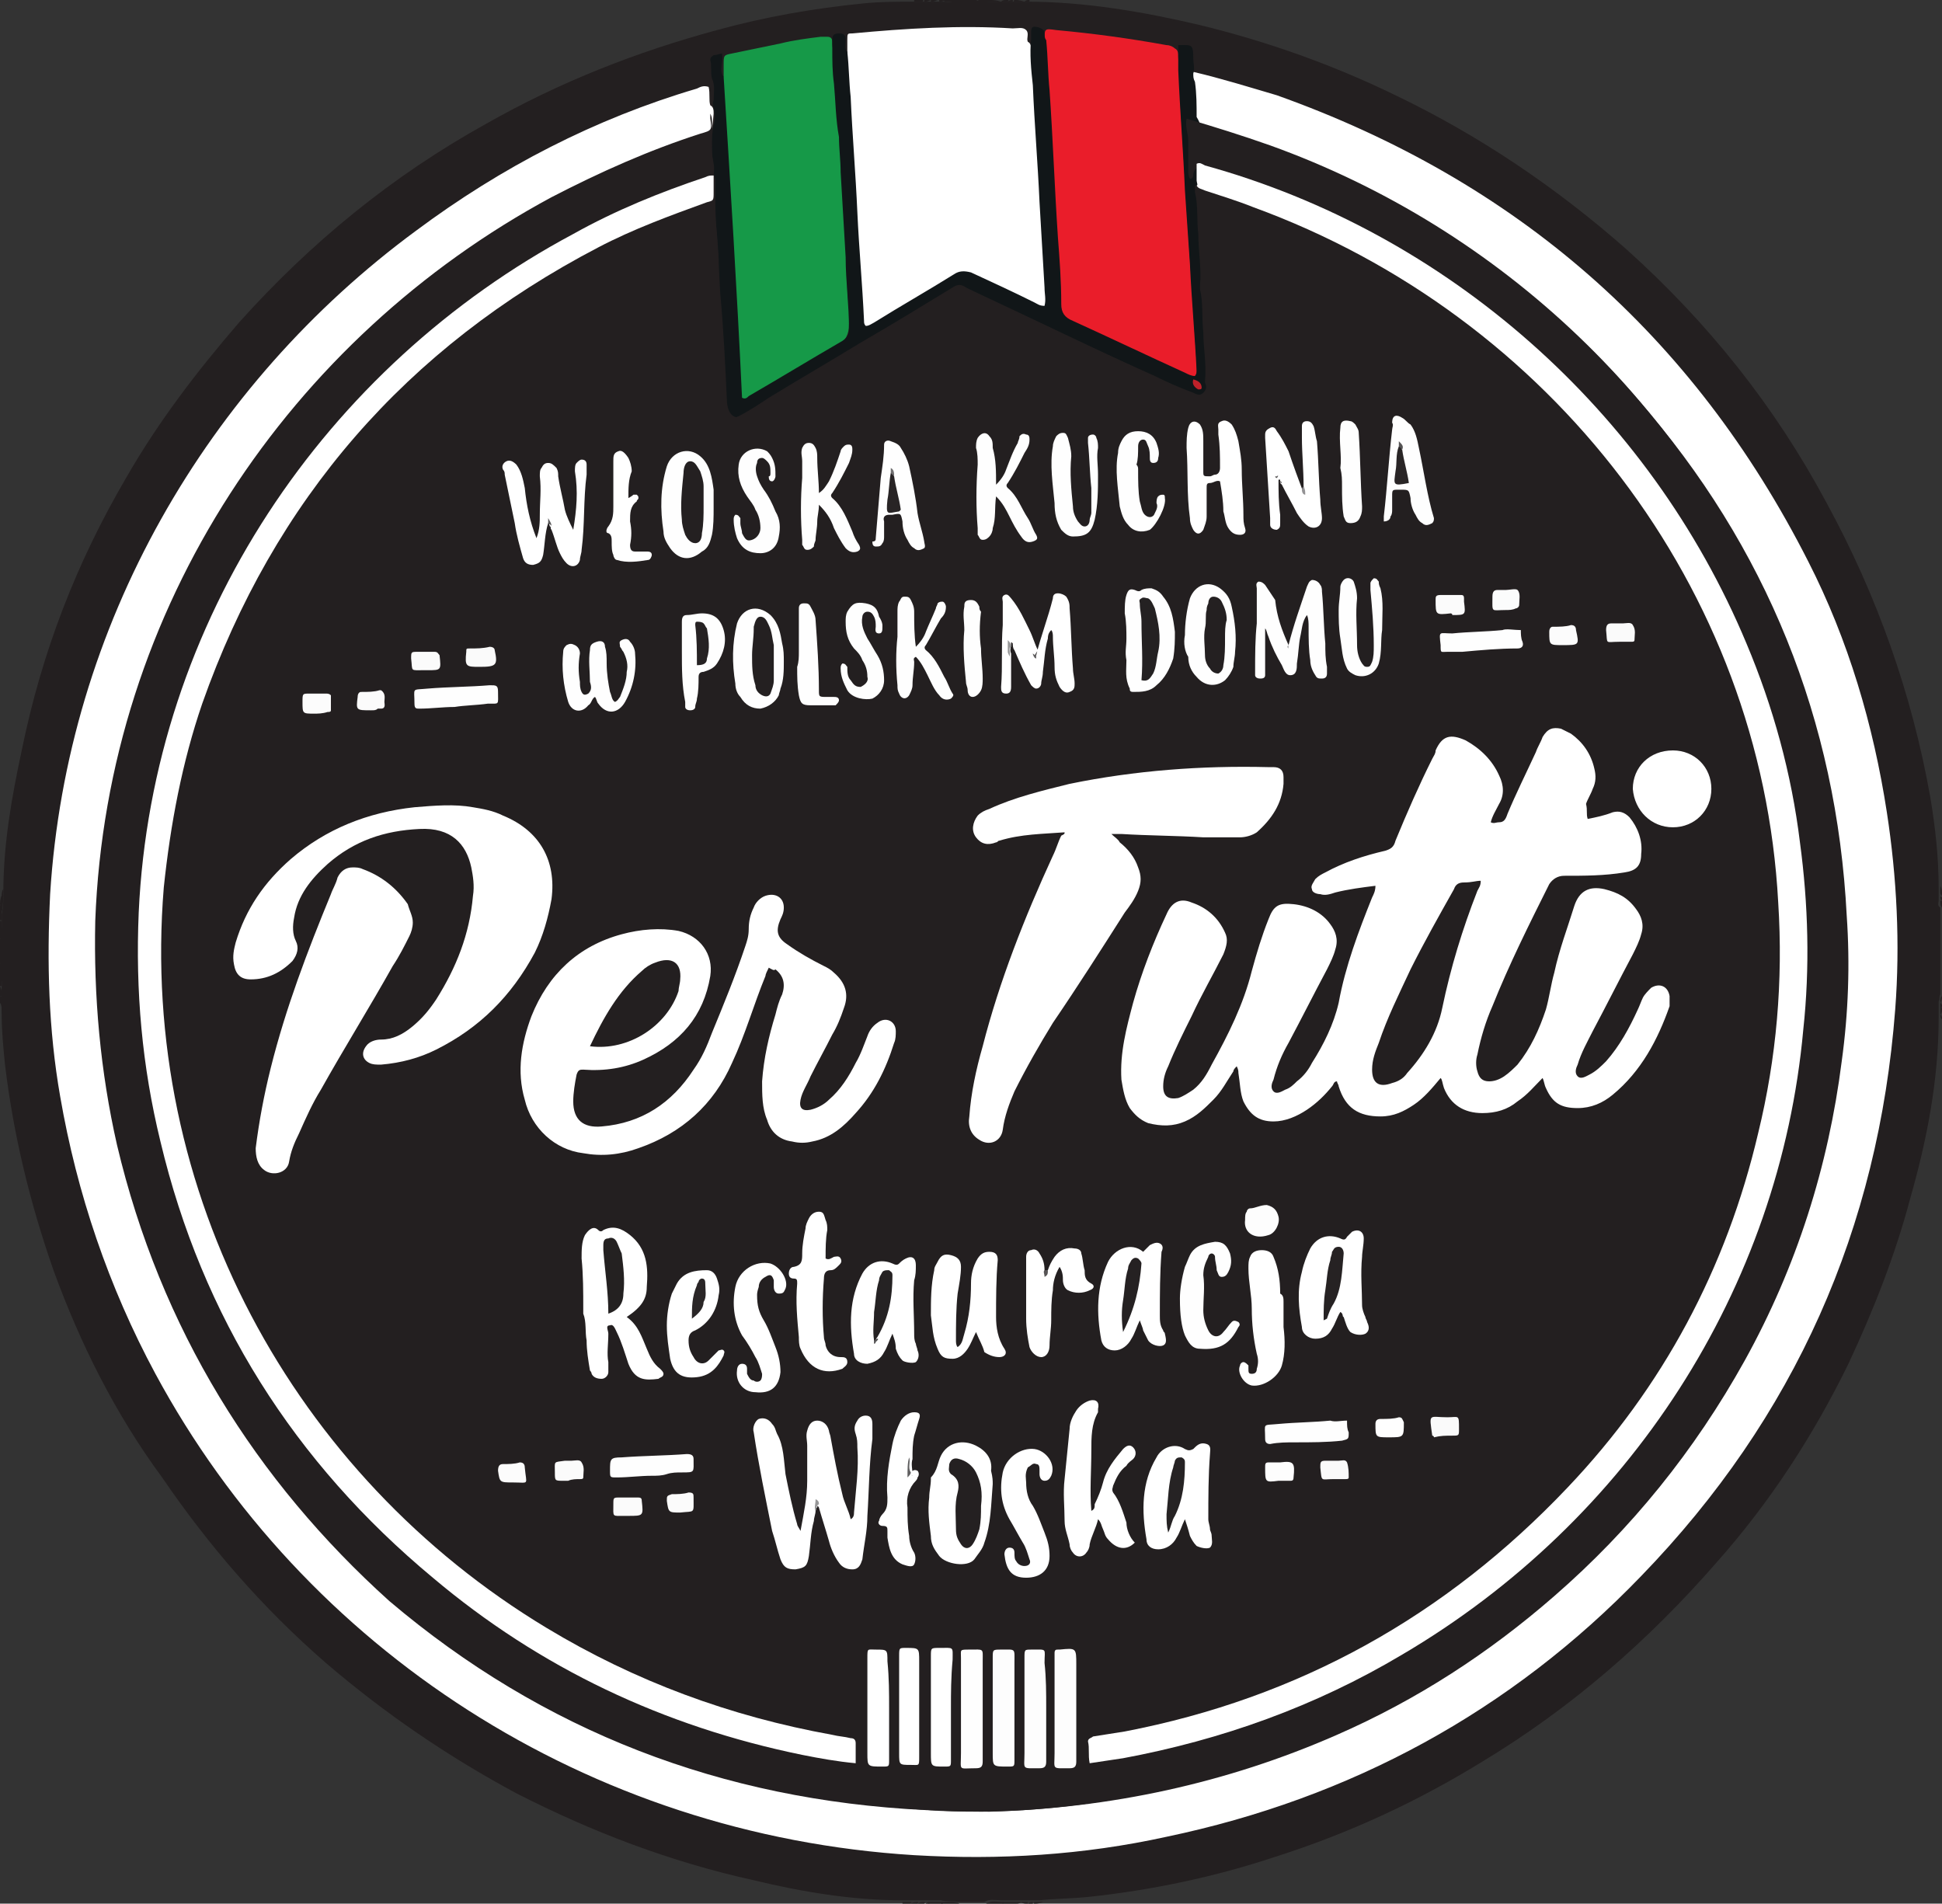 <svg xmlns="http://www.w3.org/2000/svg" xmlns:xlink="http://www.w3.org/1999/xlink" x="0px" y="0px" viewBox="0 0 116.2 113.9" style="enable-background:new 0 0 116.2 113.9;" xml:space="preserve"><rect x="0" y="0" width="116.2" height="113.9" fill="#333333" stroke="none"/><style type="text/css">	.st0{fill:#231F20;}	.st1{fill:#FFFFFF;}	.st2{fill:#EA1D2A;}	.st3{fill:#169948;}	.st4{fill:#111618;}	.st5{fill:#BF212A;}	.st6{fill:#FEFEFE;}	.st7{fill:#FDFDFD;}	.st8{fill:#FAFAFA;}	.st9{fill:#FBFBFB;}	.st10{fill:#FBFCFC;}	.st11{fill:#FCFCFC;}	.st12{fill:#979798;}	.st13{fill:#605F60;}	.st14{fill:#575556;}	.st15{fill:#939294;}	.st16{fill:#585758;}	.st17{fill:#5F5E5F;}	.st18{fill:#5F5D5E;}	.st19{fill:#A7A7A8;}	.st20{fill:#242121;}	.st21{fill:#262223;}	.st22{fill:#252223;}	.st23{fill:#474547;}	.st24{fill:#252122;}	.st25{fill:#262324;}	.st26{fill:#242021;}	.st27{fill:#2A2627;}	.st28{fill:#242122;}	.st29{fill:#292526;}	.st30{fill:#565455;}	.st31{fill:#282425;}	.st32{fill:#717071;}</style><g id="Layer_1">	<path class="st0" d="M0,57.6c0-0.5,0-0.9,0-1.4c0.1-0.2,0-0.4,0.1-0.7c0-0.1,0-0.3,0-0.4c0-0.1,0-0.3,0-0.4  c0.1-0.4,0.1-0.9,0.1-1.3c0-2.9,0.5-5.7,1.1-8.5C2.5,39,4.6,33.6,7.6,28.5c1.9-3.3,4.2-6.3,6.7-9.2c4.3-4.8,9.2-8.8,14.8-11.9  c4.4-2.5,9-4.3,13.8-5.6c2.9-0.8,5.8-1.3,8.8-1.6c1-0.1,2-0.1,3-0.1c0.2,0,0.3,0,0.5,0c0.1,0,0.3,0,0.4,0c0.1,0,0.3,0,0.4,0  c0.1,0,0.3,0,0.4,0c0.3,0,0.5,0.1,0.8-0.1c0.4,0,0.8,0,1.2,0c0.2,0.1,0.5,0,0.7,0.1c0.2,0,0.4,0,0.6,0c0.1,0,0.3,0,0.4,0  c0.1,0,0.2,0,0.4,0c0.2,0,0.4,0,0.6,0c0.1,0,0.2,0,0.3,0c3.5,0,7,0.6,10.4,1.4c4.1,1,8,2.4,11.7,4.2c5,2.4,9.6,5.5,13.8,9.2  c4.9,4.4,8.9,9.4,12,15.2c3,5.5,5.1,11.4,6.2,17.6c0.3,1.8,0.5,3.6,0.5,5.4c0,0.1,0,0.3,0,0.4c0,0.1,0,0.2,0,0.2c0,0.1,0,0.2,0,0.2  c0,0.1-0.1,0.3,0.1,0.4c0,1.7,0,3.5,0,5.2c-0.1,0.1,0,0.3-0.1,0.4c0,0.1,0,0.2,0,0.2c0,0.1,0,0.2,0,0.2c0,0.1,0,0.2,0,0.3  c0,0.1,0,0.2,0,0.3c0,3.7-0.7,7.3-1.7,10.8c-0.9,3.4-2.2,6.7-3.7,9.9c-2.1,4.3-4.7,8.3-7.9,11.9c-4.1,4.7-8.7,8.7-14,11.9  c-3.9,2.4-8,4.3-12.4,5.7c-3.6,1.2-7.4,2-11.2,2.4c-1,0.1-2,0.1-2.9,0.2c-0.2,0-0.3,0-0.5,0c-0.1,0-0.2,0-0.3,0c-0.1,0-0.3,0-0.4,0  c-0.1,0-0.2,0-0.4,0c-0.2,0-0.5,0-0.7,0c-0.3,0-0.7-0.1-1,0.1c-0.5,0-1.1,0-1.6,0c-0.3-0.1-0.7,0-1-0.1c-0.2,0-0.5,0-0.7,0  c-0.1,0-0.2,0-0.3,0c-0.1,0-0.3,0-0.4,0c-0.1,0-0.3,0-0.4,0c-0.2,0-0.3,0-0.5,0c-3,0-6-0.5-8.9-1.2c-5-1.1-9.7-2.9-14.2-5.2  c-4.1-2.2-7.9-4.8-11.4-7.8c-3.8-3.3-7-7-9.8-11.1C6.9,84.6,4.8,80.4,3.2,76c-1.4-4-2.4-8.1-2.9-12.3c-0.1-1-0.2-2-0.2-3  c0-0.3,0-0.6,0-0.9C0.1,59.1,0.2,58.3,0,57.6z"></path>	<path class="st0" d="M0,57.6c0.2,0.3,0.2,0.6,0.2,0.9c0,0.5,0.1,1,0,1.4c-0.2,0-0.1-0.1-0.1-0.2c0-0.1,0-0.2,0-0.2  c0-0.1,0-0.3,0-0.4c0-0.2,0.1-0.4-0.1-0.6C0,58.1,0,57.9,0,57.6z"></path>	<path class="st0" d="M0.1,53.6c0-0.1,0-0.3,0.1-0.4c0,0.5,0,1-0.1,1.4c0,0.1-0.1,0.1-0.1,0c0-0.1,0-0.3,0-0.4  C0.1,54,0,53.8,0.1,53.6z"></path>	<path class="st0" d="M0.1,59.6c0,0.1,0.1,0.2,0.1,0.2c0,0.3,0,0.6,0,1c-0.2-0.2,0-0.5-0.2-0.8c0-0.1,0-0.3,0-0.4  C0,59.6,0.1,59.6,0.1,59.6z"></path>	<path class="st0" d="M56.4,113.8c0.3,0,0.7-0.1,1,0.1c-0.3,0-0.7,0-1,0C56.3,113.9,56.3,113.9,56.4,113.8  C56.3,113.8,56.3,113.8,56.4,113.8z"></path>	<path class="st0" d="M59,113.9c0.3-0.2,0.7-0.1,1-0.1c0,0,0.1,0,0,0.1c0,0,0,0,0,0C59.6,113.9,59.3,113.9,59,113.9z"></path>	<path class="st0" d="M57.3,0c-0.2,0.2-0.5,0.1-0.8,0.1c0,0,0,0,0-0.1c0,0,0,0,0,0C56.8,0,57.1,0,57.3,0z"></path>	<path class="st0" d="M56.4,113.8c0,0,0,0.1,0,0.1c-0.3,0-0.5,0-0.8,0c0,0-0.1,0,0-0.1c0,0,0,0,0,0  C55.8,113.8,56.1,113.8,56.4,113.8z"></path>	<path class="st0" d="M60,113.9c0,0,0-0.1,0-0.1c0.3,0,0.5,0,0.8,0c0,0,0,0,0,0.1c0,0,0,0,0,0C60.5,113.9,60.2,113.9,60,113.9z"></path>	<path class="st0" d="M61.3,0.1c-0.2,0-0.4,0-0.6,0c0,0-0.1,0,0-0.1c0,0,0,0,0,0C60.8,0,61,0,61.3,0.1C61.3,0,61.3,0,61.3,0.1  C61.3,0.1,61.3,0.1,61.3,0.1z"></path>	<path class="st0" d="M59.9,0.1c-0.2,0-0.4,0-0.7,0c-0.1,0-0.1-0.1,0-0.1C59.4,0,59.6,0,59.9,0.1C59.9,0,59.9,0,59.9,0.1  C59.9,0.1,59.9,0.1,59.9,0.1z"></path>	<path class="st0" d="M59.2,0c0,0,0,0.1,0,0.1c-0.2,0-0.5,0.1-0.7-0.1C58.8,0,59,0,59.2,0z"></path>	<path class="st0" d="M0.1,55.5c0,0.2,0.1,0.5-0.1,0.7c0-0.2,0-0.4,0-0.7C0,55.4,0.1,55.4,0.1,55.5z"></path>	<path class="st0" d="M62.4,113.8C62.4,113.9,62.4,113.9,62.4,113.8c-0.2,0.1-0.4,0.1-0.5,0.1c0,0-0.1,0,0-0.1c0,0,0,0,0,0  C62,113.8,62.2,113.8,62.4,113.8z"></path>	<path class="st0" d="M0,58.4c0.2,0.2,0.1,0.4,0.1,0.6c0,0-0.1,0-0.1,0C0,58.8,0,58.6,0,58.4z"></path>	<path class="st0" d="M54.7,0.1c0,0,0-0.1,0-0.1c0.2,0,0.4,0,0.5,0c0,0,0.1,0,0,0.1c0,0,0,0,0,0C55.1,0.1,54.9,0.1,54.7,0.1z"></path>	<path class="st0" d="M0.1,53.6c0,0.2,0,0.4-0.1,0.6C0,54,0,53.8,0.1,53.6C0,53.6,0.1,53.6,0.1,53.6z"></path>	<path class="st0" d="M54,113.9c0,0,0-0.1,0-0.1c0.2,0,0.4,0,0.5,0c0,0,0.1,0,0,0.1c0,0,0,0,0,0C54.3,113.9,54.1,113.9,54,113.9z"></path>	<path class="st0" d="M116.1,53C116.2,53,116.2,53,116.1,53c0.1,0.2,0.1,0.3,0.1,0.4c0,0.1-0.1,0.1-0.1,0  C116.1,53.3,116.1,53.1,116.1,53z"></path>	<path class="st0" d="M0,59C0,59,0.1,59,0,59c0.1,0.2,0.1,0.3,0.1,0.4c0,0.1-0.1,0.1-0.1,0C0,59.3,0,59.1,0,59z"></path>	<path class="st0" d="M116.1,60c0-0.2,0-0.3,0.1-0.4C116.2,59.7,116.2,59.8,116.1,60C116.2,60,116.2,60,116.1,60z"></path>	<path class="st0" d="M56.6,0C56.6,0,56.6,0.1,56.6,0c-0.2,0.1-0.3,0.1-0.4,0.1c0,0,0,0,0-0.1c0,0,0,0,0,0C56.3,0,56.4,0,56.6,0z"></path>	<path class="st0" d="M59.9,0.1C59.9,0.1,59.9,0,59.9,0.1C60,0,60.1,0,60.3,0c0,0,0.1,0,0,0.1c0,0,0,0,0,0C60.1,0.1,60,0.1,59.9,0.1  z"></path>	<path class="st0" d="M56.1,0C56.1,0,56.1,0.1,56.1,0c-0.2,0.1-0.3,0.1-0.4,0.1c0,0,0,0,0-0.1c0,0,0,0,0,0C55.9,0,56,0,56.1,0z"></path>	<path class="st0" d="M55.7,0C55.7,0,55.7,0.1,55.7,0c-0.2,0.1-0.3,0.1-0.4,0.1c0,0,0-0.1,0-0.1C55.4,0,55.6,0,55.7,0z"></path>	<path class="st0" d="M54.5,113.9C54.5,113.9,54.5,113.9,54.5,113.9c0.1-0.1,0.3-0.1,0.4-0.1c0,0,0.1,0,0,0.1c0,0,0,0,0,0  C54.8,113.9,54.7,113.9,54.5,113.9z"></path>	<path class="st0" d="M54.9,113.9C54.9,113.9,54.9,113.9,54.9,113.9c0.1-0.1,0.3-0.1,0.4-0.1c0,0,0.1,0,0,0.1c0,0,0,0,0,0  C55.2,113.9,55.1,113.9,54.9,113.9z"></path>	<path class="st0" d="M116.2,54.3c-0.1-0.1-0.1-0.3-0.1-0.4c0,0,0.1,0,0.1,0C116.2,54,116.2,54.1,116.2,54.3z"></path>	<path class="st0" d="M0,54.6c0,0,0.1,0,0.1,0c0,0.1,0,0.3,0,0.4c0,0.1-0.1,0.1-0.1,0C0,54.9,0,54.8,0,54.6z"></path>	<path class="st0" d="M0,55.1c0,0,0.1,0,0.1,0c0,0.1,0,0.3,0,0.4c0,0-0.1,0-0.1,0l-0.1,0C0,55.3,0,55.2,0,55.1z"></path>	<path class="st0" d="M61.1,113.8c0.1,0,0.3,0,0.4,0c0,0,0,0,0,0.1c0,0,0,0,0,0C61.3,113.9,61.2,113.9,61.1,113.8  C61,113.9,61,113.9,61.1,113.8C61,113.8,61,113.8,61.1,113.8z"></path>	<path class="st0" d="M60.3,0.1C60.3,0.1,60.3,0,60.3,0.1C60.4,0,60.5,0,60.6,0c0,0,0,0.1,0,0.1C60.5,0.1,60.4,0.1,60.3,0.1z"></path>	<path class="st0" d="M116.1,60.7c0-0.1,0-0.2,0-0.3c0-0.1,0.1-0.1,0.1,0C116.2,60.5,116.2,60.6,116.1,60.7  C116.2,60.8,116.2,60.8,116.1,60.7z"></path>	<path class="st0" d="M116.1,60.7C116.2,60.7,116.2,60.7,116.1,60.7c0.1,0.1,0.1,0.2,0.1,0.3l0,0l0,0  C116.1,60.9,116.1,60.8,116.1,60.7z"></path>	<path class="st0" d="M61.3,0.1C61.3,0.1,61.3,0,61.3,0.1C61.4,0,61.5,0,61.6,0c0,0,0,0.1,0,0.1C61.5,0.1,61.4,0.1,61.3,0.1z"></path>	<path class="st0" d="M61.1,113.8C61.1,113.9,61.1,113.9,61.1,113.8c-0.1,0.1-0.2,0.1-0.3,0.1c0,0,0-0.1,0-0.1  C60.8,113.8,60.9,113.8,61.1,113.8z"></path>	<path class="st0" d="M61.5,113.9C61.5,113.9,61.5,113.9,61.5,113.9c0.1-0.1,0.2-0.1,0.3-0.1c0,0,0,0.1,0,0.1  C61.7,113.9,61.6,113.9,61.5,113.9z"></path>	<path class="st0" d="M116.1,60C116.1,60,116.2,60,116.1,60c0.1,0.1,0.1,0.1,0.1,0.2c0,0.1-0.1,0.1-0.1,0  C116.1,60.1,116.1,60,116.1,60z"></path>	<path class="st0" d="M0,59.4c0,0,0.1,0,0.1,0c0,0.1,0,0.1,0,0.2c0,0-0.1,0-0.1,0C0,59.6,0,59.5,0,59.4z"></path>	<path class="st0" d="M116.1,60.2C116.2,60.2,116.2,60.2,116.1,60.2c0.1,0.1,0.1,0.1,0.1,0.2c0,0-0.1,0-0.1,0  C116.1,60.3,116.1,60.3,116.1,60.2z"></path>	<path class="st0" d="M55.4,113.9C55.4,113.9,55.4,113.9,55.4,113.9c0.1-0.1,0.1-0.1,0.2-0.1c0,0,0,0.1,0,0.1  C55.5,113.9,55.5,113.9,55.4,113.9z"></path>	<path class="st0" d="M116.2,53.9C116.2,53.9,116.1,53.9,116.2,53.9c-0.1-0.1-0.1-0.2-0.1-0.2c0-0.1,0.1,0,0.1,0  C116.2,53.7,116.2,53.8,116.2,53.9z"></path>	<path class="st0" d="M116.2,53.6C116.2,53.6,116.2,53.6,116.2,53.6c-0.1-0.1-0.1-0.2-0.1-0.2c0,0,0.1,0,0.1,0  C116.2,53.5,116.2,53.6,116.2,53.6z"></path>	<path class="st1" d="M71.3,5c0.1-0.2-0.1-0.4,0.1-0.7c1.7,0.4,3.3,0.9,5,1.4c14.3,5.1,24.9,14.3,31.8,27.9c2.4,4.7,3.9,9.8,4.7,15  c0.6,3.9,0.8,7.9,0.5,11.8c-1,13.1-6,24.4-15.2,33.9c-7.8,8.1-17.4,13.3-28.4,15.6c-5,1.1-10,1.4-15.1,1.1  c-19.5-1.2-36.5-12.3-45.4-28.8c-2.8-5.2-4.7-10.8-5.7-16.6c-0.7-4-0.8-8-0.6-12.1C4,37.4,12.4,23,24.9,13.8  C30,10,35.6,7.1,41.7,5.3c0.2-0.1,0.4-0.2,0.7-0.1c0.1,0.4,0,0.8,0.1,1.1c0.2,0.1,0.2,0.3,0.2,0.5C42.6,8,42.6,8,41.4,8.4  c-6.3,2.1-12,5.3-17.1,9.6c-5.4,4.6-9.8,10-13,16.4c-2.8,5.5-4.5,11.3-5.1,17.4c-0.2,2-0.4,4-0.3,6c0.2,6.9,1.6,13.5,4.4,19.9  c2,4.5,4.6,8.5,7.8,12.3c3.9,4.6,8.6,8.4,13.8,11.4c6.3,3.6,13.1,5.8,20.4,6.6c2.3,0.3,4.6,0.4,6.9,0.4c7.2-0.2,14.2-1.7,20.8-4.6  c4.8-2.1,9.1-4.9,13-8.3c4.6-4,8.4-8.7,11.4-14.1c3.1-5.6,5-11.6,5.8-17.9c0.4-2.9,0.5-5.8,0.3-8.7c-0.6-11.7-4.8-22.1-12.5-30.9  c-4.8-5.6-10.6-9.8-17.2-13c-2.7-1.3-5.6-2.4-8.5-3.1c-0.3-0.1-0.7-0.1-1-0.5C71.2,6.4,71,5.7,71.3,5z"></path>	<path class="st1" d="M50.7,3.2c0-0.3,0-0.5,0-0.8C50.7,2,50.7,2,51,2c3.2-0.3,6.4-0.5,9.6-0.3c0.3,0,0.6-0.1,0.8,0.1  c0.2,0.2,0,0.5,0.1,0.7c0.2,0.1,0.2,0.3,0.2,0.5C61.8,4.3,61.9,5.6,62,7c0.1,1.7,0.2,3.4,0.3,5.1c0.1,1.5,0.2,3.1,0.3,4.6  c0,0.3,0,0.7,0.1,1c0,0.3,0.1,0.6-0.2,0.8c-0.2,0.2-0.5,0-0.7-0.1c-1.2-0.6-2.3-1.1-3.5-1.6c-0.5-0.3-0.9-0.2-1.4,0.1  c-1.4,0.8-2.8,1.7-4.3,2.5c-0.8,0.5-1.1,0.4-1.2-0.6c-0.1-1.5-0.2-3-0.2-4.5c-0.1-1.7-0.2-3.4-0.3-5.1c-0.1-1.9-0.2-3.7-0.3-5.6  C50.5,3.4,50.5,3.3,50.7,3.2z"></path>	<path class="st2" d="M62.5,2.5c0,0,0-0.1,0-0.1c0-0.7,0-0.7,0.7-0.6c2.2,0.2,4.4,0.5,6.6,0.9c0.2,0,0.4,0.1,0.5,0.2  c0.2,0.1,0.2,0.3,0.2,0.5c0.1,1.3,0.1,2.6,0.2,4c0.1,1.7,0.2,3.4,0.3,5c0.1,1.5,0.2,3.1,0.3,4.6c0.1,1.6,0.2,3.1,0.3,4.7  c0,0.3,0.1,0.7-0.2,0.9c-0.3,0.2-0.6,0-0.8-0.1c-1.9-0.9-3.7-1.7-5.6-2.6c-0.3-0.1-0.6-0.3-0.9-0.4c-0.7-0.2-1-0.7-1-1.4  c0-2.3-0.2-4.6-0.4-6.8c-0.1-2.7-0.3-5.4-0.5-8.1C62.3,2.9,62.3,2.7,62.5,2.5z"></path>	<path class="st3" d="M43.3,4.6c0-0.2,0-0.4,0-0.7c0-0.6,0-0.6,0.5-0.7c1-0.2,1.9-0.4,2.9-0.6c0.8-0.2,1.6-0.3,2.4-0.4  c0.1,0,0.3,0,0.4,0c0.2,0,0.3,0.1,0.3,0.3c0,0.2,0,0.4,0.1,0.5C50,3.1,50,3.3,50,3.4c0.1,1.3,0.2,2.7,0.2,4  c0.1,1.7,0.2,3.4,0.3,5.2c0.1,1.5,0.2,3,0.2,4.5c0,0.8,0.2,1.6,0.1,2.3c0,0.6-0.2,1-0.7,1.3c-1.7,1-3.4,2-5.1,3  c-0.7,0.4-0.9,0.2-0.9-0.5c-0.2-2.6-0.3-5.3-0.5-7.9c-0.1-2.6-0.3-5.1-0.4-7.7c-0.1-0.8,0-1.7-0.2-2.5C43.1,5,43.1,4.7,43.3,4.6z"></path>	<path class="st4" d="M43.3,4.6c0.4,6.4,0.8,12.8,1.1,19.2c0.2,0.1,0.3,0,0.4-0.1c1.9-1.1,3.7-2.2,5.6-3.3c0.3-0.2,0.4-0.4,0.4-0.7  c0-1.5-0.2-2.9-0.2-4.3c-0.1-1.7-0.2-3.4-0.3-5.1c0-0.7-0.1-1.4-0.1-2.1C50,7.1,50,6.1,49.9,5c-0.1-0.7-0.1-1.4-0.1-2.1  c0-0.2,0-0.3,0-0.5c0-0.3,0.1-0.4,0.4-0.4c0.3,0,0.4,0.1,0.4,0.4c0,0.2-0.1,0.5,0.1,0.7c0.1,0.9,0.1,1.8,0.2,2.7  c0.1,2.3,0.3,4.6,0.4,6.9c0.1,2.2,0.3,4.3,0.4,6.5c0,0.1,0,0.2,0.1,0.3c0.2,0,0.3-0.1,0.5-0.2c1.6-1,3.2-1.9,4.8-2.9  c0.3-0.2,0.6-0.2,1-0.1c1.3,0.6,2.6,1.2,3.8,1.8c0.2,0.1,0.3,0.2,0.6,0.2c0.1-0.4,0-0.7,0-1.1c-0.1-1.7-0.2-3.4-0.3-5.1  c-0.1-2.3-0.3-4.6-0.4-7c-0.1-0.9-0.2-1.9-0.1-2.8c0-0.1,0-0.3,0-0.4c0-0.1,0-0.3,0.2-0.3c0.2,0,0.5,0.1,0.6,0.3  c0,0.2,0,0.4,0.1,0.5c0.1,1,0.1,2,0.2,3c0.2,2.9,0.3,5.8,0.5,8.8c0.1,1.3,0.2,2.6,0.2,4c0,0.5,0.2,0.8,0.7,1c2.2,1,4.5,2.1,6.7,3.1  c0.2,0.1,0.4,0.2,0.6,0.2c0.1-0.1,0.1-0.2,0.1-0.3c-0.1-2.1-0.3-4.2-0.4-6.4c-0.1-1.5-0.2-2.9-0.3-4.4c-0.1-2.4-0.3-4.8-0.4-7.2  c0-0.5,0-1,0-1.5c0.8,0,0.9-0.1,0.9,0.8c0,0.3,0.1,0.6,0,0.9c0,0.2,0,0.3,0.1,0.5c0.1,0.7,0.1,1.4,0.1,2.1c0.5,0.8,0.3,1.6,0.3,2.5  c0,0.4,0,0.7,0.1,1.1c0,0.2,0,0.3,0,0.5c0.1,1.4,0.2,2.8,0.3,4.2c0.1,0.9,0.1,1.7,0.1,2.6c0.1,1.7,0.2,3.4,0.3,5.1  c0,0.8-0.4,1-1.1,0.7c-1.5-0.6-3-1.4-4.5-2.1c-3-1.4-5.9-2.8-8.9-4.2c-0.4-0.2-0.8-0.1-1.1,0.1c-3.2,2-6.5,3.9-9.7,5.8  c-0.9,0.5-1.7,1.1-2.6,1.5c-0.8,0.4-1.2,0.1-1.3-0.7c-0.1-2.2-0.2-4.3-0.4-6.5c-0.1-1.5-0.1-3-0.3-4.5c-0.1-0.6,0-1.3,0-1.9  c0-0.3,0-0.5-0.1-0.8c0-0.1,0-0.2,0-0.3c-0.1-0.9-0.2-1.7,0-2.6c0.1-0.3,0.1-0.6,0-1c0-0.2-0.1-0.3,0-0.5c0-0.4,0.1-0.9-0.1-1.3  c-0.1-0.4,0-0.8-0.1-1.1c0-0.2,0.1-0.2,0.2-0.3c0.2,0,0.4-0.1,0.5-0.1C43.3,3.8,43,4.2,43.3,4.6z"></path>	<path class="st0" d="M42.5,6.8c0.1,0.2,0.1,0.3,0.1,0.5c0,0.6,0,1.2,0,1.8c0,0.4,0.2,0.8,0.1,1.3c-0.2,0.2-0.4,0.3-0.7,0.4  c-6.3,2.2-12,5.4-17,9.8c-5.4,4.7-9.6,10.4-12.5,16.9c-2.1,4.7-3.4,9.7-3.9,14.8c-0.2,2-0.3,4.1-0.2,6.1c0.3,6.9,1.8,13.4,4.9,19.6  c1.9,3.9,4.3,7.5,7.2,10.8c3.3,3.7,7,6.9,11.3,9.5c5.7,3.5,11.9,5.8,18.5,6.9c0.1,0,0.1,0,0.2,0c0.3,0,0.6,0.2,0.7-0.3  c0.1-0.6,0-0.8-0.5-0.9c-2.8-0.4-5.5-1.1-8.2-2c-6.2-2.1-11.9-5.4-16.8-9.8c-4-3.6-7.3-7.6-9.9-12.3c-3.2-5.6-5.1-11.6-5.8-18  c-0.2-1.8-0.3-3.5-0.3-5.3C9.6,50,11,43.5,13.8,37.4c2.1-4.5,4.8-8.7,8.2-12.3c3.5-3.8,7.5-7,12-9.5c2.4-1.3,4.9-2.5,7.5-3.4  c0.2-0.1,0.3-0.1,0.5-0.2c0.4-0.1,0.6-0.4,0.5-0.8c0-0.2,0-0.5,0.2-0.7c0.1,0.1,0.1,0.3,0.1,0.4c0,0.3,0,0.7,0,1  c0,1.2,0.1,2.4,0.2,3.6c0,0,0,0.1,0,0.1c-0.1,1,0.1,2,0.1,3c0.1,0.9,0,1.8,0.2,2.6c0,0.1,0,0.1,0,0.2c-0.1,0.9,0.2,1.9,0.1,2.8  c0,0.1,0,0.2,0,0.3c0.1,0.5,0.4,0.6,0.8,0.4c0.6-0.3,1.2-0.7,1.8-1.1c1.8-1.1,3.7-2.2,5.5-3.3c1.9-1.1,3.7-2.2,5.5-3.3  c0.3-0.2,0.5-0.2,0.8,0c1.5,0.8,3.1,1.5,4.6,2.2c2.2,1.1,4.5,2.1,6.7,3.1c0.8,0.4,1.5,0.7,2.3,1c0.2,0.1,0.4,0.2,0.6,0  c0.2-0.2,0.2-0.4,0.1-0.6c0,0,0-0.1,0-0.1c0.1-1-0.1-2-0.1-2.9c-0.1-0.9,0-1.8-0.2-2.6c0-0.1,0-0.1,0-0.2c0.1-1-0.1-2.1-0.1-3.1  c-0.1-0.8,0-1.7-0.2-2.5c0-0.1,0-0.3,0-0.4c0.4,0,0.7,0.1,1,0.3c6.6,2,12.5,5.3,17.7,9.8c4.4,3.8,8,8.3,10.7,13.3  c2.8,5.1,4.5,10.5,5.3,16.3c0.4,2.8,0.5,5.5,0.3,8.3c-0.3,6-1.7,11.7-4.2,17.2c-2,4.3-4.5,8.2-7.7,11.8c-3.8,4.3-8.2,7.8-13.2,10.5  c-4.9,2.7-10.1,4.4-15.6,5.3c-0.7,0.1-0.7,0.2-0.7,0.8c0,0.4,0.1,0.5,0.5,0.5c1-0.2,2.1-0.4,3.1-0.6c6.1-1.3,11.8-3.7,17.1-7.2  c2.3-1.5,4.4-3.3,6.5-5.1c3.9-3.6,7-7.7,9.5-12.2c2.9-5.3,4.8-11.1,5.6-17.1c0.4-2.8,0.4-5.6,0.3-8.4c-0.2-3.8-0.8-7.6-2-11.3  c-2-6.7-5.4-12.7-10-18c-3.9-4.5-8.6-8.2-13.9-11.1c-3-1.6-6.1-2.9-9.3-3.9c-0.2-0.1-0.4-0.1-0.5-0.2c-0.3-0.1-0.5-0.1-0.6,0.3  c0,0.1,0,0.3-0.2,0.3c-0.1-0.2-0.1-0.3-0.1-0.5c0-0.6,0-1.2,0-1.8c0-0.4-0.2-0.8-0.1-1.3c1.7,0.5,3.3,1,5,1.6  c13.9,5,25.1,15.7,30.6,29.3c1.6,4,2.7,8.1,3.2,12.3c0.5,3.8,0.6,7.5,0.2,11.3c-1.3,13.2-6.9,24.2-16.7,33.1  c-6.9,6.4-15.1,10.5-24.3,12.5c-4.5,1-9.1,1.4-13.7,1.1c-12.1-0.6-22.8-4.7-32-12.5C15.3,88.6,9.6,79.5,7,68.5  c-1-4.4-1.4-8.9-1.3-13.4C6.4,36.3,17.4,20.2,33,11.8c2.9-1.5,5.8-2.8,8.9-3.8c0.7-0.2,0.7-0.2,0.6-0.9C42.5,7,42.5,6.9,42.5,6.8z"></path>	<path class="st1" d="M71.6,10.8c0-0.3,0-0.6,0-1c0.2-0.1,0.3,0,0.5,0.1c14.5,4,26.6,14.7,32.4,28.6c1.6,3.8,2.7,7.8,3.2,11.9  c0.5,3.7,0.6,7.5,0.2,11.2C106.5,77.1,97.5,91,83.9,99c-5.2,3.1-10.8,5.1-16.7,6.2c-0.7,0.1-1.3,0.2-2,0.3c-0.1-0.5,0-0.9-0.1-1.3  c0-0.2,0.2-0.2,0.3-0.3c0.6-0.1,1.3-0.2,1.9-0.3c10.4-2,19.2-6.9,26.5-14.6c5.7-6,9.5-13.1,11.4-21.2c1.1-4.5,1.5-9.1,1.2-13.8  C105.4,35.2,92.8,18.9,75,12.4c-1-0.4-2-0.7-2.9-1c-0.2-0.1-0.4-0.1-0.5-0.3C71.7,11.1,71.6,10.9,71.6,10.8z"></path>	<path class="st1" d="M42.7,10.6c0,0.3,0,0.6,0,0.9c0,0.5,0,0.5-0.4,0.6c-2.2,0.8-4.4,1.6-6.5,2.7c-11.5,6-19.4,15.1-23.7,27.3  c-1.2,3.5-1.9,7.2-2.3,11c-1.5,18.3,7.8,35.2,22.9,44.3c5.3,3.2,11,5.3,17.1,6.4c0.4,0.1,0.7,0.1,1.1,0.2c0.2,0,0.3,0.1,0.3,0.3  c0,0.4,0,0.8,0,1.2c-1.1-0.1-2.2-0.3-3.2-0.5c-8.3-1.7-15.7-5.2-22.1-10.6c-8.3-6.9-13.8-15.6-16.3-26.1c-1.1-4.5-1.5-9-1.3-13.7  c0.8-17.5,11.2-32.7,26-40.6c2.5-1.4,5.2-2.5,7.9-3.4c0.2-0.1,0.3-0.1,0.5-0.1C42.7,10.5,42.7,10.5,42.7,10.6z"></path>	<path class="st5" d="M71.4,22.7C71.5,22.7,71.5,22.7,71.4,22.7c0.4,0.1,0.5,0.3,0.5,0.5c0,0.1-0.1,0.1-0.2,0.1  C71.5,23.2,71.3,23,71.4,22.7z"></path>	<path class="st1" d="M86.2,64.5c-0.5,0.6-1,1.2-1.6,1.6c-0.6,0.4-1.2,0.7-2,0.7c-1.3,0-2.1-0.5-2.5-1.8c0-0.1-0.1-0.2-0.1-0.3  c-0.2,0-0.2,0.2-0.3,0.3c-0.4,0.5-0.9,1-1.5,1.4c-0.6,0.4-1.3,0.7-2,0.7c-0.9,0-1.4-0.4-1.8-1.2c-0.2-0.5-0.2-1.1-0.3-1.7  c0-0.1,0-0.2-0.1-0.4c-0.1,0.1-0.2,0.2-0.2,0.3c-0.4,0.6-0.7,1.2-1.2,1.7c-0.5,0.5-1,1-1.7,1.3c-0.7,0.3-1.4,0.3-2.2,0.1  c-0.5-0.2-0.8-0.5-1.1-0.9c-0.3-0.5-0.4-1.1-0.5-1.7c-0.1-1.6,0.3-3.1,0.7-4.6c0.5-1.8,1.2-3.6,2-5.3c0.3-0.7,0.8-1,1.5-0.7  c0.9,0.3,1.6,0.9,2,1.8c0.2,0.4,0.1,0.8-0.1,1.3c-0.6,1.2-1.3,2.4-1.9,3.7c-0.5,1-1,2-1.4,3c-0.2,0.4-0.3,0.8-0.3,1.2  c0,0.6,0.3,0.8,0.9,0.7c0.3-0.1,0.6-0.3,0.9-0.5c0.5-0.4,0.8-0.9,1.1-1.5c1-1.8,1.9-3.6,2.4-5.6c0.3-1.1,0.6-2.1,1-3.1  c0.3-0.8,0.6-1,1.5-0.9c0.9,0.1,1.7,0.5,2.2,1.2c0.3,0.4,0.5,0.9,0.3,1.5c-0.1,0.4-0.3,0.8-0.5,1.2c-0.8,1.5-1.5,2.9-2.3,4.4  c-0.4,0.7-0.7,1.4-0.9,2.2c-0.1,0.2-0.2,0.5,0,0.7c0.2,0.2,0.5,0,0.7-0.1c0.3-0.1,0.5-0.3,0.7-0.5c0.4-0.3,0.7-0.7,0.9-1.1  c0.7-1.1,1.3-2.3,1.6-3.6c0.4-2.2,1.2-4.3,2-6.3c0.1-0.2,0.2-0.4,0.2-0.7c-0.8,0.1-1.6,0.2-2.4,0.4c-0.3,0.1-0.6,0.2-0.9,0.1  c-0.2,0-0.5-0.1-0.5-0.3c-0.1-0.2,0.1-0.4,0.2-0.6c0.2-0.2,0.4-0.3,0.6-0.4c1.1-0.6,2.3-1,3.6-1.3c0.3-0.1,0.5-0.2,0.6-0.6  c0.7-1.7,1.4-3.3,2.2-4.9c0.1-0.2,0.2-0.3,0.2-0.5c0.4-0.9,0.9-1,1.8-0.6c0.9,0.5,1.6,1.2,2,2.1c0.3,0.6,0.3,1.2,0,1.7  c-0.2,0.4-0.4,0.7-0.5,1.1c0.2,0.1,0.3,0,0.5,0c0.3,0,0.4-0.2,0.5-0.5c0.5-1.2,1.1-2.4,1.7-3.7c0.1-0.3,0.3-0.6,0.4-0.9  c0.3-0.5,0.6-0.6,1.1-0.5c0.2,0.1,0.4,0.2,0.6,0.3c0.7,0.5,1.2,1.2,1.4,2.1c0.1,0.4,0.1,0.8-0.1,1.2c-0.1,0.3-0.3,0.6-0.4,0.9  C95,48.5,94.9,48.7,95,49c0.5-0.1,1-0.2,1.5-0.4c0.4-0.1,0.7,0,1,0.3c0.5,0.6,0.8,1.4,0.7,2.2c0,0.7-0.3,1-1,1.1  c-1.2,0.2-2.4,0.2-3.6,0.2c-0.4,0-0.7,0.2-0.9,0.5c-1.2,2.4-2.4,4.8-3.4,7.3c-0.4,0.9-0.7,1.9-0.9,2.9c-0.1,0.3-0.1,0.7,0,1  c0.1,0.4,0.3,0.6,0.7,0.6c0.3,0,0.6-0.1,0.9-0.3c0.3-0.2,0.6-0.5,0.8-0.7c0.8-1,1.3-2.1,1.7-3.3c0.2-0.7,0.3-1.5,0.5-2.2  c0.3-1.4,0.8-2.7,1.2-4c0.3-0.9,0.9-1.2,1.8-1c0.8,0.2,1.4,0.5,1.9,1.2c0.3,0.4,0.5,0.9,0.3,1.5c-0.1,0.4-0.3,0.8-0.5,1.2  c-0.8,1.5-1.6,3.1-2.4,4.6c-0.3,0.6-0.7,1.3-0.9,2c-0.1,0.2-0.2,0.5,0,0.7c0.2,0.2,0.5,0,0.7-0.1c0.4-0.2,0.7-0.5,1-0.8  c0.8-0.9,1.4-2,1.9-3.1c0.1-0.2,0.2-0.5,0.3-0.7c0.1-0.2,0.3-0.4,0.5-0.6c0.5-0.3,1-0.1,1.1,0.5c0,0.2,0,0.4,0,0.6  c-0.7,2-1.7,3.9-3.4,5.3c-0.6,0.5-1.3,0.8-2.1,0.8c-1,0-1.5-0.3-1.9-1.2c-0.1-0.2-0.1-0.4-0.2-0.6c-0.5,0.5-0.9,1-1.5,1.4  c-0.6,0.5-1.3,0.7-2.1,0.7c-1.1,0-1.9-0.5-2.3-1.5C86.3,64.8,86.3,64.6,86.2,64.5z"></path>	<path class="st1" d="M46,57.9c-0.1,0.2-0.2,0.4-0.2,0.5c-0.7,1.7-1.2,3.5-2,5.2c-1.1,2.5-3,4.2-5.6,5.1c-1.1,0.4-2.2,0.5-3.3,0.3  c-1.7-0.2-3.1-1.5-3.5-3.2c-0.5-1.7-0.2-3.4,0.4-5c1-2.5,2.8-4.2,5.4-4.9c1.1-0.3,2.3-0.4,3.4-0.2c1.3,0.3,2.1,1.4,1.9,2.7  c-0.4,2.4-1.8,4-4,5c-1.1,0.5-2.3,0.7-3.6,0.6c-0.2,0-0.3,0-0.4,0.3c-0.1,0.5-0.2,1.1-0.2,1.6c0,1.1,0.6,1.6,1.7,1.5  c2.4-0.2,4.2-1.4,5.5-3.4c0.5-0.7,0.8-1.4,1.1-2.2c0.7-1.7,1.4-3.4,2-5.2c0.1-0.3,0.2-0.6,0.2-1c0-0.5,0.1-0.9,0.3-1.3  c0.1-0.3,0.4-0.6,0.7-0.7c0.6-0.2,1.1,0.1,1.1,0.7c0,0.3-0.1,0.5-0.2,0.7c-0.3,0.7-0.2,1.1,0.4,1.5c0.7,0.5,1.4,0.9,2.2,1.3  c0.2,0.1,0.4,0.2,0.6,0.4c0.7,0.6,0.9,1.3,0.6,2.1c-0.2,0.6-0.4,1.1-0.7,1.6c-0.4,0.8-0.9,1.7-1.3,2.5c-0.2,0.5-0.5,0.9-0.6,1.4  c-0.1,0.5,0.1,0.7,0.6,0.6c0.4-0.1,0.8-0.3,1.1-0.6c0.7-0.6,1.2-1.4,1.6-2.2c0.3-0.5,0.5-1.1,0.7-1.6c0.1-0.3,0.3-0.6,0.6-0.8  c0.5-0.4,1.1-0.1,1.1,0.5c0,0.2,0,0.5-0.1,0.7c-0.5,1.6-1.2,3-2.3,4.2c-0.7,0.8-1.5,1.5-2.6,1.7c-0.4,0.1-0.8,0.1-1.2,0  c-0.8-0.1-1.3-0.6-1.5-1.3c-0.3-0.7-0.3-1.5-0.3-2.3c0.1-1.4,0.4-2.7,0.8-4c0.1-0.4,0.2-0.8,0.4-1.2c0.2-0.6,0.1-1.1-0.4-1.5  C46.3,58.1,46.2,58,46,57.9z"></path>	<path class="st1" d="M63.7,49.8c-1.3,0.1-2.6,0.1-3.9,0.5c-0.1,0-0.1,0.1-0.2,0.1c-0.5,0.2-0.9,0.1-1.2-0.3  c-0.3-0.4-0.2-0.9,0.1-1.3c0.2-0.2,0.4-0.3,0.7-0.4c1.5-0.7,3.2-1.1,4.8-1.5c3.9-0.8,7.9-1.1,11.9-1c0.1,0,0.2,0,0.3,0  c0.4,0,0.6,0.2,0.6,0.6c0,0.1,0,0.3,0,0.4c-0.1,1.2-0.7,2.1-1.6,2.9c-0.3,0.2-0.7,0.3-1,0.3c-0.7,0-1.5,0-2.2,0  c-1.6-0.1-3.3-0.1-4.9-0.2c-0.2,0-0.3,0-0.6,0c0.2,0.2,0.4,0.3,0.5,0.5c0.5,0.4,0.9,0.9,1.1,1.5c0.2,0.5,0.2,0.9,0,1.4  c-0.2,0.5-0.5,0.9-0.8,1.3c-1.4,2.2-2.8,4.4-4.3,6.6c-0.8,1.3-1.6,2.7-2.3,4.1c-0.3,0.7-0.6,1.5-0.7,2.3c-0.1,0.7-0.8,1-1.4,0.6  c-0.5-0.3-0.7-0.8-0.6-1.4c0.1-1.4,0.4-2.8,0.8-4.2c1-3.9,2.5-7.7,4.2-11.4c0.2-0.4,0.3-0.8,0.5-1.2C63.7,49.9,63.7,49.9,63.7,49.8  z"></path>	<path class="st1" d="M25.1,49.6c-2.1,0.1-3.9,0.7-5.5,2.1c-1,0.9-1.8,1.9-2,3.2c-0.1,0.5-0.1,1,0.1,1.4c0.2,0.4,0.1,0.8-0.2,1.2  c-0.7,0.7-1.5,1.1-2.5,1.1c-0.6,0-0.9-0.3-1-0.9c-0.1-0.5,0-0.9,0.1-1.3c0.6-2,1.7-3.6,3.3-5c2.1-1.8,4.6-2.8,7.4-3.1  c1.2-0.1,2.4-0.2,3.5,0c0.6,0.1,1.2,0.2,1.8,0.5c2.2,0.9,3.2,2.7,2.9,5c-0.2,1.1-0.5,2.2-1,3.2c-1.4,2.6-3.3,4.5-5.9,5.8  c-1,0.5-2.1,0.8-3.3,0.9c-0.3,0-0.5,0-0.7-0.1c-0.4-0.2-0.5-0.6-0.2-1c0.2-0.3,0.6-0.4,0.9-0.4c0.7,0,1.3-0.3,1.9-0.8  c0.6-0.5,1-1,1.4-1.6c1.2-1.9,2-3.9,2.2-6.2c0.1-0.6,0-1.2-0.1-1.7C27.9,50.5,27,49.5,25.1,49.6z"></path>	<path class="st1" d="M24.7,55.2c0,0.3-0.1,0.6-0.2,0.8c-0.3,0.6-0.6,1.2-1,1.8c-1.4,2.5-2.9,4.9-4.3,7.4c-0.5,0.8-0.9,1.7-1.3,2.6  c-0.3,0.6-0.5,1.1-0.6,1.7c-0.1,0.7-1,0.9-1.5,0.5c-0.4-0.3-0.5-0.8-0.5-1.3c0.2-1.6,0.5-3.2,0.9-4.8c0.9-3.6,2.2-7,3.6-10.4  c0.1-0.3,0.3-0.6,0.4-1c0.2-0.4,0.5-0.6,0.9-0.6c0.2,0,0.4,0,0.6,0.1c1.1,0.4,2,1.1,2.7,2.1C24.5,54.5,24.7,54.8,24.7,55.2z"></path>	<path class="st1" d="M48.8,90.4c0,0.2-0.1,0.4-0.1,0.6c-0.2,0.7-0.2,1.4-0.3,2.1c-0.1,0.6-0.2,0.7-0.8,0.8c-0.5,0-0.7-0.1-0.9-0.6  c-0.2-0.6-0.3-1.1-0.5-1.7c-0.4-2-0.8-3.9-1.1-5.9c-0.1-0.3,0.1-0.7,0.3-0.8c0.3-0.1,0.6,0,0.8,0.3c0.2,0.2,0.2,0.4,0.3,0.6  c0.4,0.7,0.4,1.6,0.5,2.4c0.2,1,0.4,2,0.7,3c0,0.1,0.1,0.2,0.2,0.4c0.2-1.1,0.4-2,0.4-3c0-0.7,0-1.4,0-2.1c0-0.3-0.1-0.6,0-0.9  c0.1-0.4,0.3-0.6,0.6-0.6c0.3,0,0.6,0.2,0.7,0.6c0,0.1,0.1,0.3,0.1,0.4c0.2,1.1,0.4,2.2,0.7,3.4c0.1,0.5,0.4,1,0.5,1.5  c0.2-0.1,0.2-0.3,0.2-0.4c0.1-1.3,0.3-2.6,0.2-3.9c0-0.3,0-0.5-0.1-0.8c-0.1-0.3-0.1-0.5,0.1-0.8c0.1-0.2,0.3-0.3,0.5-0.3  c0.3,0,0.4,0.2,0.4,0.5c0,0.3,0,0.6,0,0.9c-0.2,1.5-0.2,3.1-0.3,4.6c0,0.9-0.2,1.7-0.3,2.6c-0.1,0.3-0.2,0.6-0.6,0.6  c-0.3,0-0.6-0.1-0.8-0.4c-0.3-0.4-0.5-0.9-0.6-1.3c-0.2-0.7-0.4-1.3-0.6-2c0,0-0.1-0.2-0.1,0C48.8,90.2,48.8,90.3,48.8,90.4z"></path>	<path class="st1" d="M37.5,78.8c0.7,0.5,0.9,1.2,1.2,1.9c0.2,0.5,0.4,0.9,0.8,1.2c0.1,0.1,0.2,0.2,0.2,0.3c0,0.2-0.2,0.2-0.3,0.3  c-0.8,0.1-1.4,0.1-1.8-0.9c-0.2-0.6-0.4-1.3-0.7-1.9c-0.1-0.2-0.2-0.5-0.4-0.4c-0.3,0-0.1,0.3-0.1,0.5c0,0.6-0.1,1.2,0,1.7  c0,0.2,0,0.4,0,0.6c0,0.2-0.2,0.4-0.4,0.4c-0.3,0-0.5-0.1-0.6-0.3c0-0.1-0.1-0.2-0.1-0.2c-0.1-0.6-0.2-1.2-0.2-1.8  c-0.1-0.5,0-1.1-0.2-1.6c0-0.1,0-0.2,0-0.3c0-1,0-2-0.1-3c0-0.5,0-1,0.2-1.4c0.2-0.3,0.5-0.6,0.8-0.3c0.1,0.1,0.2,0.1,0.3,0  c0.6-0.3,1.1-0.1,1.6,0.3c1,0.8,1.1,1.9,1,3.1C38.7,77.7,38.4,78.2,37.5,78.8z"></path>	<path class="st1" d="M67.9,92.3c-0.5,0.5-1.1,0.4-1.6-0.2c-0.2-0.2-0.2-0.4-0.3-0.6c-0.1-0.2-0.1-0.4-0.3-0.6  c-0.1,0.5-0.4,1-0.5,1.5c0,0.2-0.1,0.4-0.2,0.5c-0.2,0.3-0.6,0.3-0.8,0c-0.1-0.1-0.2-0.3-0.2-0.5c-0.1-0.5-0.3-0.9-0.3-1.4  c0-0.8-0.1-1.7,0-2.5c0.1-1,0.2-2,0.3-3c0-0.4,0.2-0.8,0.4-1.1c0.2-0.3,0.5-0.5,0.8-0.6c0.4-0.1,0.6,0.1,0.5,0.5c0,0.1,0,0.1,0,0.2  c-0.4,0.7-0.4,1.5-0.4,2.3c0,1.2-0.1,2.4,0,3.6c0.2-0.1,0.2-0.2,0.2-0.4c0.2-0.4,0.4-0.9,0.5-1.3c0.2-0.8,0.7-1.4,1.2-2  c0.2-0.2,0.4-0.3,0.6-0.1c0.2,0.2,0.2,0.5,0,0.7c-0.1,0.1-0.3,0.2-0.4,0.4c-0.4,0.3-0.6,0.7-0.8,1.2c0,0.1-0.1,0.2,0,0.4  c0.4,0.5,0.6,1.2,0.8,1.8C67.4,91.5,67.6,92,67.9,92.3z"></path>	<path class="st1" d="M58.4,79.7c-0.2,0.4-0.3,0.7-0.5,1c-0.2,0.3-0.5,0.6-0.9,0.6c-0.5,0-0.7-0.1-0.9-0.6c-0.3-0.7-0.3-1.3-0.4-2  c0-0.9,0-1.8,0.2-2.7c0-0.2,0.1-0.3,0.2-0.5c0.2-0.4,0.4-0.5,0.8-0.4c0.4,0.1,0.6,0.3,0.6,0.7c0,0.5-0.1,1-0.2,1.6  c-0.1,0.9-0.1,1.9-0.1,2.8c0,0.1,0,0.3,0.1,0.4c0.3-0.2,0.3-0.5,0.4-0.8c0.3-1,0.4-2,0.4-3c0-0.5,0.1-1,0.4-1.5  c0.2-0.3,0.4-0.4,0.7-0.4c0.4,0,0.5,0.2,0.5,0.5c-0.1,1.1-0.1,2.3-0.1,3.4c0,0.6,0.1,1.3,0.5,1.9c0.2,0.3,0,0.5-0.3,0.5  c-0.3,0-0.6-0.1-0.9-0.3C58.8,80.5,58.6,80.2,58.4,79.7z"></path>	<path class="st1" d="M80.2,78.5c-0.2,0.3-0.3,0.7-0.5,1c-0.2,0.4-0.5,0.6-1,0.6c-0.4,0-0.8-0.3-0.8-0.7c-0.2-1.1-0.3-2.2,0-3.3  c0.1-0.5,0.3-1,0.5-1.4c0.4-0.7,1.1-0.9,1.8-0.6c0.2,0.1,0.3,0.1,0.4-0.1c0.1-0.1,0.2-0.2,0.3-0.3c0.4-0.2,0.7,0,0.7,0.4  c0,0.4-0.1,0.8-0.1,1.1c-0.1,1,0,2,0,2.9c0,0.2,0.1,0.5,0.2,0.7c0,0.1,0.1,0.2,0.1,0.3c0.1,0.2,0.2,0.5-0.1,0.7  c-0.2,0.1-0.6,0.1-0.9-0.1c-0.2-0.2-0.3-0.6-0.4-0.9C80.3,78.8,80.4,78.6,80.2,78.5z"></path>	<path class="st1" d="M53.4,79.8c-0.2,0.4-0.3,0.8-0.5,1.1c-0.2,0.4-0.5,0.6-1,0.7c-0.4,0-0.8-0.2-0.8-0.6c-0.3-1.7-0.3-3.3,0.5-4.8  c0.4-0.7,1.1-0.9,1.8-0.6c0.2,0.1,0.3,0.1,0.4,0c0.1-0.1,0.2-0.2,0.4-0.3c0.4-0.2,0.6,0,0.6,0.4c0,0.3,0,0.6-0.1,0.9  c-0.1,1.1,0,2.1,0,3.2c0,0.2,0,0.4,0.1,0.6c0,0.1,0.1,0.3,0.1,0.4c0.1,0.2,0.1,0.5-0.1,0.7c-0.2,0.1-0.7,0-0.8-0.1  c-0.2-0.2-0.3-0.4-0.4-0.7C53.6,80.3,53.5,80.1,53.4,79.8z"></path>	<path class="st1" d="M68.2,79c-0.2,0.4-0.3,0.8-0.5,1.1c-0.2,0.4-0.6,0.7-1,0.7c-0.4,0-0.7-0.2-0.8-0.6c-0.3-1.6-0.3-3.2,0.4-4.7  c0.4-0.8,1.4-1.2,2.1-0.6c0.1-0.1,0.3-0.3,0.4-0.4c0.2-0.1,0.4-0.2,0.6-0.1c0.2,0.1,0.2,0.3,0.1,0.5c-0.1,1.3-0.1,2.5-0.1,3.8  c0,0.3,0,0.6,0.2,0.9c0,0.1,0.1,0.1,0.1,0.2c0.1,0.4,0.1,0.6-0.1,0.7c-0.2,0.1-0.7,0-0.9-0.3c-0.1-0.2-0.2-0.4-0.3-0.6  C68.4,79.5,68.3,79.3,68.2,79z"></path>	<path class="st1" d="M70.9,90.9c-0.2,0.4-0.3,0.8-0.5,1.1c-0.2,0.4-0.6,0.7-1.1,0.7c-0.4,0-0.7-0.2-0.7-0.6  c-0.3-1.7-0.3-3.4,0.6-4.9c0.3-0.6,1.1-0.9,1.7-0.5c0.2,0.1,0.3,0.1,0.5,0c0,0,0.1-0.1,0.1-0.1c0.2-0.2,0.4-0.3,0.7-0.2  c0.3,0.1,0.2,0.4,0.2,0.6c-0.1,1.3-0.1,2.6-0.1,3.9c0,0.2,0.1,0.4,0.1,0.6c0,0.1,0.1,0.2,0.1,0.4c0,0.2,0.1,0.5-0.1,0.7  c-0.2,0.1-0.6,0-0.8-0.1c-0.2-0.2-0.3-0.4-0.4-0.6C71.1,91.5,71,91.2,70.9,90.9z"></path>	<path class="st1" d="M32.8,31.3c-0.2,0.6-0.2,1.3-0.3,1.9c-0.1,0.4-0.2,0.5-0.6,0.6c-0.3,0-0.5-0.1-0.6-0.4  c-0.2-0.7-0.4-1.4-0.5-2.1c-0.2-1-0.4-1.9-0.6-2.9c0-0.1,0-0.2-0.1-0.3c-0.1-0.2,0-0.4,0.2-0.5c0.2-0.1,0.4,0,0.6,0.2  c0.3,0.4,0.4,0.9,0.5,1.4c0.1,1,0.3,2,0.7,3c0.2-0.5,0.2-1,0.2-1.4c0-0.8,0.1-1.5,0-2.3c0-0.2,0-0.4,0.1-0.5  c0.1-0.2,0.2-0.3,0.4-0.3c0.2,0,0.3,0.1,0.5,0.3c0.1,0.2,0.1,0.3,0.1,0.5c0.1,0.7,0.3,1.4,0.4,2c0.1,0.4,0.3,0.8,0.5,1.2  c0.2-1.2,0.3-2.3,0.1-3.5c0-0.2,0-0.4,0.1-0.5c0.1-0.1,0.2-0.2,0.3-0.2c0.2,0,0.3,0.1,0.3,0.3c0,0.2,0,0.4,0,0.6  c-0.2,1.5-0.1,3-0.3,4.5c0,0.2-0.1,0.4-0.1,0.6c-0.1,0.4-0.5,0.5-0.8,0.2c-0.2-0.2-0.3-0.4-0.4-0.6c-0.2-0.4-0.3-0.9-0.5-1.4  c-0.1-0.1,0-0.2-0.1-0.2c0-0.1-0.1-0.1,0-0.2C32.8,31.1,32.9,31.2,32.8,31.3z"></path>	<path class="st1" d="M100.1,49.5c-1.3,0-2.3-1-2.4-2.3c0-1.3,1-2.3,2.4-2.3c1.3,0,2.3,1,2.3,2.3C102.4,48.5,101.4,49.5,100.1,49.5z  "></path>	<path class="st1" d="M49.4,75.3c0.2,0.1,0.3,0,0.5-0.1c0.1,0,0.3-0.1,0.4,0.1c0.1,0.2,0,0.3-0.1,0.4C50,75.9,49.9,76,49.7,76  c-0.3,0-0.4,0.2-0.4,0.5c-0.1,1.2-0.1,2.4,0,3.5c0,0.2,0.1,0.3,0.1,0.5c0.1,0.4,0.4,0.7,0.9,0.7c0.2,0,0.4,0,0.4,0.3  c0,0.2-0.2,0.3-0.3,0.4c-1.1,0.4-2,0-2.5-1.2c-0.1-0.2-0.1-0.5-0.1-0.7c-0.1-1.1-0.2-2.1-0.1-3.2c0-0.2,0-0.3-0.2-0.3  c-0.2,0-0.3-0.1-0.3-0.3c0-0.2,0.1-0.4,0.3-0.4c0.5-0.1,0.5-0.4,0.5-0.8c0-0.5,0.1-1,0.2-1.5c0-0.2,0.1-0.4,0.2-0.6  c0.1-0.2,0.3-0.4,0.6-0.4c0.3,0,0.3,0.2,0.4,0.5c0.1,0.2,0.1,0.4,0.1,0.6C49.4,74.1,49.4,74.7,49.4,75.3z"></path>	<path class="st1" d="M59.4,88.8c-0.1,1.2-0.1,2.4-0.5,3.5c-0.1,0.4-0.4,0.7-0.6,1c-0.4,0.5-1.7,0.3-2.1-0.2  c-0.3-0.4-0.5-0.7-0.5-1.2c-0.1-0.8-0.2-1.5-0.1-2.3c0-0.4,0.1-0.7,0.1-1.1c0,0,0,0,0-0.1c0.4-0.4,0.4-0.9,0.6-1.3  c0.4-0.8,1.3-1,2.1-0.6c0.6,0.3,1,0.8,0.9,1.5C59.4,88.4,59.4,88.6,59.4,88.8z"></path>	<path class="st6" d="M77.1,38.6c0.3-1.2,0.7-2.3,1.1-3.5c0.1-0.2,0.1-0.3,0.3-0.4c0.2,0,0.4,0.1,0.5,0.3c0.1,0.1,0.1,0.3,0.1,0.4  c0.1,1,0.1,2.1,0.2,3.1c0,0.5,0,0.9,0.1,1.4c0,0.1,0,0.3,0,0.4c0,0.2-0.1,0.3-0.3,0.3c-0.2,0-0.3,0-0.4-0.2  c-0.2-0.3-0.3-0.6-0.3-0.9c-0.1-0.6-0.1-1.3-0.1-2c0-0.2,0-0.5-0.1-0.7c-0.3,0.4-0.3,0.9-0.4,1.3c-0.1,0.5-0.1,1-0.2,1.6  c0,0.3,0,0.7-0.4,0.7c-0.3,0-0.4-0.4-0.5-0.6c-0.3-0.5-0.6-1.1-0.8-1.7c-0.1-0.2-0.1-0.4-0.2-0.5c0,0.8,0,1.6,0,2.4  c0,0.1,0,0.3,0,0.4c0,0.2-0.2,0.2-0.3,0.2c-0.2,0-0.3-0.1-0.3-0.2c0-0.1,0-0.1,0-0.2c0-1,0-2,0.1-2.9c0-0.6,0-1.2,0-1.8  c0-0.1,0-0.2,0-0.3c0-0.1-0.1-0.3,0.1-0.4c0.2,0,0.3,0.1,0.4,0.2c0.2,0.3,0.4,0.6,0.6,0.9C76.4,36.9,76.7,37.7,77.1,38.6  c0,0.1,0,0.1-0.1,0.2C77,38.7,77,38.6,77.1,38.6z"></path>	<path class="st1" d="M73,28.8c-0.2-0.1-0.4,0.1-0.6,0.1c-0.2,0-0.2,0.1-0.2,0.3c0,0.6,0,1.2,0,1.7c0,0.3-0.1,0.5-0.2,0.8  c-0.2,0.3-0.4,0.3-0.6,0c-0.1-0.2-0.2-0.4-0.2-0.7c-0.2-1.4-0.1-2.8-0.2-4.2c0-0.4,0-0.8,0.1-1.2c0.1-0.4,0.4-0.5,0.7-0.2  C72,25.7,72,26,72,26.4c0,0.6,0,1.2,0,1.8c0,0.3,0,0.3,0.4,0.3c0.1,0,0.2-0.1,0.3-0.1c0.2,0,0.3-0.2,0.3-0.4c0-0.7,0-1.3-0.1-2  c0-0.1,0-0.2,0-0.3c0-0.2-0.1-0.4,0.2-0.5c0.2-0.1,0.4,0,0.6,0.2c0.2,0.3,0.3,0.6,0.4,1c0.1,0.6,0.2,1.1,0.2,1.7  c0,0.9,0.1,1.8,0.1,2.7c0,0.3,0,0.5,0.1,0.8c0.1,0.3-0.1,0.4-0.3,0.4c-0.3,0-0.5-0.1-0.7-0.4c-0.2-0.3-0.2-0.7-0.3-1  C73.2,30,73.1,29.4,73,28.8z"></path>	<path class="st1" d="M62,39.2c0.3-1.2,0.7-2.2,1-3.4c0-0.2,0.1-0.3,0.3-0.3c0.2,0,0.4,0.1,0.5,0.2C64,36,64,36.2,64,36.4  c0.1,1.2,0.1,2.4,0.2,3.6c0,0.3,0.1,0.6,0.1,0.9c0,0.2,0,0.4-0.3,0.5c-0.2,0.1-0.4,0-0.6-0.3c-0.2-0.4-0.3-0.7-0.3-1.2  c0-0.6-0.1-1.2-0.1-1.8c0-0.1,0-0.3-0.1-0.4c-0.2,0.2-0.2,0.4-0.2,0.5c-0.2,0.7-0.2,1.3-0.3,2c0,0.3-0.1,0.5-0.1,0.7  c0,0.1-0.1,0.3-0.3,0.3c-0.1,0-0.2-0.1-0.3-0.2c-0.4-0.7-0.7-1.4-1-2.1c-0.1-0.1-0.1-0.3-0.1-0.4c-0.1-0.1-0.1-0.1-0.1,0  c0,0.2-0.1,0.4,0,0.6c0,0.7,0,1.3,0,2c0,0.3-0.1,0.4-0.3,0.4c-0.3,0-0.3-0.2-0.3-0.4c0.1-1.2,0-2.5,0.1-3.7c0-0.5,0-0.9,0-1.4  c0-0.1-0.1-0.3,0.1-0.4c0.2-0.1,0.3,0.1,0.4,0.2c0.5,0.6,0.8,1.3,1.1,1.9c0.2,0.4,0.3,0.8,0.5,1.2C61.9,39.2,61.9,39.3,62,39.2z"></path>	<path class="st1" d="M78,29.1c0-1-0.1-2-0.1-2.9c0-0.2,0-0.4,0-0.7c0-0.2,0.1-0.3,0.3-0.3c0.2,0,0.3,0.1,0.4,0.3  c0.1,0.3,0.1,0.6,0.2,0.9c0.1,1.2,0.1,2.3,0.2,3.5c0,0.4,0.1,0.8,0.1,1.1c0,0.5-0.4,0.7-0.8,0.5c-0.3-0.2-0.5-0.5-0.7-0.8  c-0.3-0.6-0.6-1.1-0.9-1.7c0,0-0.1-0.1-0.1-0.1c0-0.1,0-0.1,0-0.2c0,0-0.1,0-0.1,0c0,0.7,0,1.4,0.1,2.1c0,0.2,0,0.3,0,0.5  c0,0.2,0,0.3-0.2,0.4c-0.2,0-0.4-0.1-0.4-0.3c0-0.1,0-0.3,0-0.4c-0.1-1.6-0.2-3.2-0.3-4.8c0-0.1,0-0.1,0-0.2c0-0.2,0.1-0.3,0.3-0.4  c0.2-0.1,0.3,0,0.4,0.2c0.3,0.4,0.5,0.8,0.7,1.2c0.3,0.9,0.6,1.7,0.9,2.5C78.1,29.4,78,29.2,78,29.1z"></path>	<path class="st1" d="M45.3,77.5c0,0.6,0.1,1,0.4,1.5c0.3,0.5,0.5,1.1,0.7,1.6c0.2,0.5,0.3,1,0.3,1.5c-0.1,0.9-0.6,1.3-1.5,1.2  c-0.7,0-1.2-0.6-1.1-1.3c0-0.2,0.1-0.4,0.3-0.4c0.2,0,0.3,0.1,0.3,0.3c0,0.1,0,0.2,0,0.3c0.1,0.2,0.2,0.4,0.4,0.4  c0.1,0.1,0.3,0.1,0.4,0c0.1-0.1,0.1-0.3,0.1-0.4c-0.1-0.3-0.2-0.7-0.4-1c-0.2-0.4-0.5-0.9-0.8-1.3C43.9,79,43.8,78,44,77  c0.2-1,1.2-1.6,2.1-1.4c0.6,0.2,1.1,1,0.9,1.5c-0.1,0.2-0.1,0.3-0.4,0.3c-0.2,0-0.3-0.2-0.3-0.4c0-0.1,0-0.3,0-0.4  c-0.1-0.3-0.2-0.4-0.5-0.2c-0.2,0.1-0.4,0.3-0.4,0.6C45.3,77.3,45.3,77.4,45.3,77.5z"></path>	<path class="st1" d="M76.8,77.9c0,0.5,0,1,0,1.5c0.1,0.8,0.1,1.6-0.1,2.3c-0.2,0.7-1.1,1.3-1.8,1.2c-0.5-0.1-0.9-0.8-0.7-1.2  c0-0.1,0.1-0.2,0.2-0.2c0.1,0,0.2,0.1,0.3,0.2c0,0.1,0,0.1,0,0.2c0,0.2,0,0.3,0.2,0.3c0.2,0,0.3-0.1,0.3-0.3c0.1-0.3,0.1-0.6,0-0.9  c-0.2-0.9-0.3-1.8-0.3-2.7c0-0.8-0.2-1.6-0.2-2.4c0-0.3,0-0.5,0.1-0.7c0.1-0.3,0.4-0.4,0.7-0.4c0.3,0,0.6,0.1,0.7,0.4  c0.3,0.7,0.4,1.4,0.4,2.2C76.8,77.5,76.8,77.7,76.8,77.9z"></path>	<path class="st1" d="M61.4,88.7c0,0.5,0.1,1,0.4,1.4c0.3,0.5,0.5,1.1,0.7,1.6c0.2,0.5,0.3,0.9,0.3,1.4c0,0.9-0.6,1.3-1.4,1.3  c-0.9,0-1.2-0.5-1.3-1.4c0-0.2,0.1-0.4,0.3-0.4c0.2,0,0.3,0.1,0.3,0.3c0,0.2,0,0.4,0.1,0.5c0.1,0.2,0.3,0.3,0.5,0.3  c0.3,0,0.4-0.2,0.3-0.4c-0.1-0.3-0.2-0.7-0.4-1c-0.3-0.5-0.5-0.9-0.8-1.4c-0.5-0.9-0.6-1.8-0.4-2.8c0.2-0.9,1.1-1.5,1.9-1.4  c0.7,0.1,1.3,0.9,1,1.6c-0.1,0.2-0.2,0.3-0.4,0.3c-0.2,0-0.3-0.2-0.3-0.4c0-0.1,0-0.1,0-0.2c0-0.2,0-0.4-0.2-0.4  c-0.2-0.1-0.3,0.1-0.5,0.2C61.3,88.2,61.4,88.5,61.4,88.7z"></path>	<path class="st1" d="M54.5,88.1c0.1-0.1,0.2-0.2,0.4-0.1c0.1,0.1,0.1,0.3,0,0.4c0,0.1-0.1,0.2-0.1,0.2c-0.4,0.4-0.6,1-0.5,1.6  c0,0.6,0,1.1,0.1,1.7c0,0.3,0.1,0.7,0.3,1c0.1,0.2,0.1,0.5,0,0.7c-0.1,0.2-0.4,0.1-0.7,0c-0.7-0.3-0.8-1-0.9-1.6c0-0.1,0-0.3,0-0.4  c0-0.2,0-0.3-0.3-0.3c-0.2,0-0.3-0.2-0.2-0.3c0-0.1,0.1-0.3,0.2-0.4c0.3-0.3,0.3-0.6,0.3-1c-0.1-1.1,0.1-2.2,0.3-3.2  c0.1-0.5,0.3-1,0.5-1.4c0.2-0.3,0.5-0.5,0.8-0.5c0.3,0,0.4,0.1,0.3,0.4c-0.1,0.3-0.2,0.7-0.3,1c-0.1,0.5-0.1,0.9-0.1,1.4  c-0.1,0.3,0,0.6,0,0.9c0,0-0.1,0.1,0,0.1C54.4,88.2,54.5,88.1,54.5,88.1z"></path>	<path class="st1" d="M62.7,76c0.1-0.3,0.2-0.5,0.4-0.8c0.3-0.4,0.7-0.6,1.2-0.5c0.2,0,0.4,0.1,0.4,0.3c0.1,0.3,0.1,0.7,0.2,1  c0,0.3,0,0.6,0.4,0.8c0.2,0.1,0.2,0.3-0.1,0.4c-0.4,0.2-0.9,0.2-1.3,0c-0.2-0.1-0.3-0.4-0.3-0.6c0-0.2,0-0.5-0.2-0.8  c-0.3,0.5-0.4,1-0.4,1.4c-0.1,0.6-0.1,1.2-0.1,1.8c0,0.5-0.1,1-0.1,1.5c0,0.4-0.2,0.7-0.5,0.7c-0.3,0-0.6-0.3-0.7-0.6  c-0.1-0.5-0.2-1.1-0.2-1.7c0-1.1,0-2.1,0-3.2c0-0.2,0-0.3,0-0.5c0-0.2,0.1-0.4,0.3-0.4c0.2-0.1,0.4,0,0.5,0.2  c0.2,0.3,0.3,0.6,0.3,1c0,0.1,0.1,0.1,0.1,0.2C62.6,76.1,62.6,76,62.7,76z"></path>	<path class="st1" d="M39.9,79.3c0-0.6,0.1-1.3,0.3-1.9c0.1-0.2,0.2-0.4,0.3-0.6c0.4-0.7,1.1-0.8,1.8-0.8c0.3,0,0.5,0.2,0.6,0.5  c0.1,0.3,0.2,0.6,0.1,1c-0.1,0.9-0.6,1.7-1.4,2.1c-0.3,0.1-0.4,0.3-0.4,0.6c0,0.4,0.1,0.7,0.3,1c0.2,0.4,0.6,0.5,0.9,0.2  c0.1-0.1,0.2-0.2,0.3-0.3c0.1-0.1,0.2-0.2,0.3-0.3c0.1,0,0.2-0.1,0.3,0c0.1,0.1,0,0.2,0,0.3c-0.3,0.6-0.7,1.2-1.6,1.3  c-0.9,0.1-1.4-0.2-1.6-1.1C40,80.6,39.9,80,39.9,79.3z"></path>	<path class="st6" d="M67.4,38.2c0-0.4,0-1-0.1-1.5c0-0.4,0-0.8,0.1-1.1c0.1-0.3,0.2-0.4,0.5-0.3c0.2,0.1,0.3,0.1,0.4,0  c0.2-0.1,0.4-0.1,0.6-0.1c0.3,0.1,0.5,0.2,0.7,0.5c0.5,0.6,0.6,1.3,0.7,2.1c0,0.5,0,1-0.1,1.6c-0.2,0.6-0.5,1.2-1,1.6  c-0.4,0.4-0.9,0.4-1.4,0.4c-0.2,0-0.2-0.1-0.2-0.2c-0.3-0.6-0.2-1.1-0.2-1.7C67.3,39,67.4,38.7,67.4,38.2z"></path>	<path class="st6" d="M59.6,29c0.3-0.3,0.5-0.6,0.6-0.9c0.2-0.5,0.4-1.1,0.7-1.6c0-0.1,0.1-0.2,0.1-0.4c0.1-0.1,0.2-0.2,0.4-0.1  c0.2,0,0.2,0.2,0.2,0.3c0,0.3-0.1,0.5-0.3,0.8c-0.3,0.6-0.6,1.2-1,1.8c-0.1,0.1-0.1,0.2,0,0.3c0.6,0.5,0.8,1.2,1.2,1.8  c0.2,0.3,0.3,0.7,0.5,1c0.1,0.2,0.1,0.3-0.2,0.4c-0.3,0.1-0.5,0-0.7-0.3c-0.3-0.4-0.5-0.8-0.7-1.2c-0.2-0.4-0.4-0.8-0.8-1.2  c-0.1,0.7,0,1.3-0.2,1.9c0,0.2-0.1,0.4-0.2,0.5c-0.1,0.1-0.2,0.2-0.4,0.2c-0.2,0-0.2-0.2-0.3-0.3c0-0.1,0-0.3,0-0.4  c-0.1-1.2-0.1-2.5,0-3.8c0-0.3,0-0.7-0.1-1c0-0.2,0-0.4,0.1-0.6c0.2-0.3,0.5-0.4,0.7-0.1c0.2,0.2,0.2,0.4,0.2,0.7  C59.6,27.5,59.6,28.2,59.6,29z"></path>	<path class="st6" d="M49,30.2c0,0.4-0.1,0.7-0.1,1c0,0.4-0.1,0.8-0.1,1.1c0,0.1-0.1,0.2-0.1,0.4c-0.1,0.1-0.2,0.2-0.4,0.2  c-0.2,0-0.2-0.2-0.3-0.3c0-0.1,0-0.2,0-0.3c-0.1-1.2-0.1-2.5,0-3.7c0-0.3,0-0.7,0-1c0-0.3-0.1-0.5,0-0.8c0.1-0.2,0.2-0.3,0.4-0.3  c0.2,0,0.3,0.1,0.4,0.3c0.1,0.2,0.1,0.4,0.1,0.6c0,0.7,0.1,1.4,0.1,2.1c0.3-0.2,0.4-0.4,0.6-0.7c0.3-0.6,0.5-1.2,0.7-1.8  c0-0.1,0.1-0.2,0.2-0.3c0.1-0.1,0.2-0.1,0.3-0.1c0.2,0,0.2,0.2,0.2,0.3c0,0.3-0.1,0.5-0.2,0.8c-0.3,0.6-0.6,1.2-1,1.8  c-0.1,0.1-0.1,0.2,0,0.3c0.6,0.5,0.9,1.3,1.2,2c0.1,0.3,0.2,0.5,0.4,0.8c0.1,0.2,0.1,0.3-0.1,0.4c-0.3,0.1-0.5,0-0.7-0.2  c-0.3-0.4-0.5-0.8-0.7-1.2C49.7,31,49.4,30.6,49,30.2z"></path>	<path class="st6" d="M70.6,77.7c0-0.5,0.1-1.2,0.3-1.9c0.1-0.2,0.2-0.5,0.3-0.7c0.3-0.6,0.9-0.7,1.5-0.8c0.5,0,0.7,0.2,0.9,0.7  c0.1,0.4,0.1,0.7-0.1,1.1c-0.1,0.2-0.2,0.3-0.4,0.3c-0.2,0-0.2-0.2-0.3-0.4c0-0.3-0.1-0.5-0.1-0.8c0-0.1-0.1-0.2-0.2-0.2  c-0.1,0-0.2,0.1-0.2,0.2c-0.2,0.4-0.3,0.7-0.3,1.1C72.1,77,72,77.7,72,78.4c0,0.4,0.1,0.8,0.3,1.2c0.2,0.4,0.6,0.5,0.9,0.1  c0.2-0.2,0.3-0.4,0.5-0.6c0.1-0.1,0.2-0.1,0.4,0c0.1,0.1,0.1,0.2,0,0.3c-0.5,1-1.1,1.4-2.3,1.3c-0.5,0-0.7-0.4-0.9-0.8  C70.7,79.4,70.6,78.7,70.6,77.7z"></path>	<path class="st6" d="M42.7,30.4c0,0.5,0,1.1-0.1,1.6c-0.1,0.4-0.2,0.8-0.6,1c-0.7,0.6-1.4,0.5-1.9-0.2c-0.2-0.3-0.4-0.6-0.4-1  c-0.2-1.3-0.2-2.6,0.2-3.9c0.3-0.9,1.3-1.2,2-0.6c0.6,0.5,0.7,1.3,0.8,2C42.7,29.7,42.7,30.1,42.7,30.4z"></path>	<path class="st6" d="M36.8,42c0.2-0.1,0.2-0.2,0.3-0.3c0.2-0.5,0.4-1,0.4-1.5c0.1-0.4,0-0.8-0.2-1.2c-0.1-0.1-0.1-0.2-0.2-0.3  c0-0.2-0.1-0.3,0.1-0.4c0.2-0.1,0.4-0.1,0.5,0.1c0.2,0.2,0.3,0.5,0.3,0.7c0.1,1-0.1,2-0.6,2.9c-0.4,0.7-1.1,0.8-1.6,0.1  c-0.1-0.1-0.1-0.3-0.2-0.4c-0.2,0.1-0.2,0.4-0.4,0.5c-0.4,0.5-1,0.4-1.2-0.2c-0.3-1-0.4-2-0.3-3c0-0.2,0.1-0.3,0.2-0.4  c0.2-0.1,0.3-0.1,0.5,0c0.2,0.1,0.3,0.3,0.3,0.5c-0.1,0.6-0.1,1.1,0,1.7c0,0.2,0,0.4,0.1,0.6c0.1,0.2,0.2,0.2,0.4,0.1  c0.2-0.2,0.2-0.4,0.1-0.7c0-0.6-0.1-1.3,0-1.9c0-0.3,0.1-0.4,0.4-0.5c0.3-0.1,0.5,0,0.5,0.3c0.1,0.3,0.1,0.6,0.1,1  c0,0.6,0.1,1.2,0.2,1.7C36.6,41.6,36.6,41.9,36.8,42z"></path>	<path class="st6" d="M54.8,38.7c0.3-0.3,0.5-0.6,0.6-0.9c0.2-0.5,0.4-0.9,0.6-1.4c0-0.1,0.1-0.2,0.1-0.3c0.1-0.1,0.2-0.1,0.3-0.1  c0.1,0,0.2,0.2,0.2,0.3c0,0.3-0.1,0.5-0.3,0.7c-0.3,0.5-0.6,1.1-0.9,1.6c-0.1,0.1-0.1,0.2,0,0.3c0.5,0.4,0.8,1,1.1,1.6  c0.2,0.3,0.3,0.7,0.5,1c0.1,0.1,0,0.2-0.1,0.3c-0.2,0.1-0.5,0.1-0.7-0.2c-0.3-0.3-0.5-0.8-0.7-1.2c-0.2-0.4-0.4-0.8-0.7-1.1  c-0.2,0.1-0.1,0.2-0.1,0.3c0,0.5-0.1,0.9-0.1,1.4c0,0.2-0.1,0.4-0.2,0.6c-0.2,0.3-0.5,0.2-0.6-0.1c-0.1-0.2-0.1-0.3-0.1-0.5  c-0.1-1-0.1-2,0-2.9c0-0.5,0-1,0-1.5c0-0.2,0-0.4,0.1-0.6c0.1-0.1,0.1-0.3,0.3-0.3c0.2,0,0.3,0,0.4,0.2c0.1,0.2,0.2,0.4,0.2,0.7  C54.7,37.3,54.7,38,54.8,38.7z"></path>	<path class="st6" d="M82.8,30.9c0.2-1.7,0.3-3.5,0.5-5.2c0-0.1,0.1-0.3,0-0.4c0-0.5,0.3-0.5,0.6-0.3c0.2,0.1,0.3,0.3,0.5,0.4  c0.3,0.4,0.4,0.9,0.5,1.4c0.3,1.4,0.5,2.9,0.9,4.2c0,0.1,0,0.2-0.1,0.3c-0.2,0.1-0.4,0.2-0.6,0c-0.2-0.1-0.3-0.3-0.4-0.5  c-0.2-0.3-0.3-0.7-0.3-1c-0.1-0.5-0.1-0.5-0.6-0.5c0,0,0,0-0.1,0c-0.4,0-0.4,0-0.4,0.4c0,0.3,0,0.5,0,0.8c0,0.1,0,0.3-0.1,0.4  c0,0.2-0.2,0.3-0.4,0.3C82.8,31.3,82.8,31.1,82.8,30.9z"></path>	<path class="st6" d="M70.9,38c0-0.7,0.1-1.5,0.3-2.2c0.3-0.8,1.1-1.1,1.8-0.6c0.4,0.3,0.6,0.6,0.7,1.1c0.2,0.9,0.3,1.8,0.2,2.7  c0,0.3-0.1,0.6-0.1,0.9c-0.1,0.3-0.3,0.6-0.5,0.8c-0.5,0.4-1.2,0.4-1.7-0.2c-0.3-0.3-0.5-0.7-0.5-1.2C70.9,39,70.8,38.5,70.9,38z"></path>	<path class="st6" d="M65.7,28.4c0,0.9,0,1.8-0.2,2.7c-0.2,0.8-0.5,1-1.3,1c-0.3,0-0.5-0.2-0.7-0.4c-0.3-0.5-0.4-1-0.4-1.6  c-0.1-1.1-0.3-2.3-0.1-3.4c0-0.2,0.1-0.4,0.2-0.6c0.1-0.1,0.2-0.2,0.4-0.2c0.2,0,0.2,0.1,0.3,0.3c0.1,0.4,0.2,0.7,0.2,1.1  c-0.1,1,0,2,0.1,3c0,0.3,0.1,0.6,0.3,0.9c0.1,0.1,0.2,0.3,0.4,0.3c0.2,0,0.3-0.2,0.3-0.4c0-0.1,0.1-0.3,0.1-0.4c0-0.5,0-1,0-1.5  c-0.1-0.9-0.1-1.8-0.2-2.7c0-0.1,0-0.2,0-0.3c0-0.1,0.1-0.2,0.3-0.2c0.1,0,0.2,0.1,0.2,0.2c0.1,0.2,0.1,0.4,0.1,0.6  C65.6,27.3,65.7,27.8,65.7,28.4z"></path>	<path class="st6" d="M52.4,32.2c0.1-1.2,0.2-2.4,0.3-3.6c0.1-0.7,0.2-1.3,0.2-2c0-0.2,0.2-0.3,0.4-0.2c0.3,0.1,0.5,0.2,0.6,0.4  c0.2,0.3,0.4,0.7,0.5,1.1c0.2,0.9,0.4,1.9,0.5,2.8c0.1,0.6,0.3,1.1,0.4,1.7c0,0.1,0.1,0.3,0,0.4c-0.2,0.1-0.4,0.2-0.6,0  c-0.2-0.1-0.3-0.3-0.4-0.5c-0.2-0.3-0.3-0.7-0.3-1.1c-0.1-0.5-0.1-0.5-0.6-0.4c-0.1,0-0.1,0-0.2,0c-0.2,0-0.4,0.1-0.3,0.4  c0,0.3,0,0.6,0,0.9c0,0.1,0,0.3-0.1,0.4c-0.1,0.2-0.2,0.2-0.4,0.2c-0.2,0-0.2-0.2-0.2-0.3C52.4,32.4,52.4,32.3,52.4,32.2z"></path>	<path class="st6" d="M46.9,39.6c0,0.5,0,1.1-0.2,1.6c0,0.1-0.1,0.3-0.1,0.4c-0.2,0.4-0.6,0.7-1.1,0.8c-0.5,0-0.9-0.2-1.2-0.7  c-0.2-0.2-0.3-0.5-0.3-0.8c-0.2-1.2-0.2-2.4,0.1-3.6c0.3-0.9,1.2-1.2,2-0.5c0.5,0.5,0.6,1.1,0.7,1.7C46.9,38.9,46.9,39.2,46.9,39.6  z"></path>	<path class="st7" d="M62.6,102.2c0,1.1,0,2.1,0,3.2c0,0.3-0.1,0.4-0.4,0.4c-1.1,0-0.9,0.1-0.9-0.9c0-1.9,0-3.8,0-5.7  c0-0.5,0-0.5,0.4-0.5c1,0,0.8-0.1,0.8,0.8C62.6,100.4,62.6,101.3,62.6,102.2z"></path>	<path class="st7" d="M64.4,102.2c0,1.1,0,2.1,0,3.2c0,0.3-0.1,0.4-0.4,0.4c-1.1,0-0.9,0.1-0.9-0.9c0-1.9,0-3.7,0-5.6  c0-0.1,0-0.3,0-0.4c0-0.2,0.1-0.2,0.2-0.2c0,0,0,0,0.1,0c1-0.1,1-0.1,1,0.9C64.4,100.5,64.4,101.3,64.4,102.2z"></path>	<path class="st7" d="M60.7,102.3c0,1,0,2,0,3c0,0.4,0,0.4-0.4,0.4c-0.9,0-0.9,0-0.9-0.8c0-1.9,0-3.8,0-5.7c0-0.5,0-0.5,0.5-0.5  c0.9,0,0.8-0.1,0.8,0.8C60.7,100.4,60.7,101.4,60.7,102.3z"></path>	<path class="st6" d="M82.7,37.7c-0.1,0.6,0,1.3-0.2,2c-0.2,0.6-0.8,0.9-1.4,0.7c-0.2-0.1-0.4-0.2-0.5-0.4c-0.3-0.6-0.3-1.2-0.4-1.8  c-0.1-0.6-0.1-1.2-0.1-1.7c0-0.5,0.1-0.9,0.1-1.4c0-0.1,0.1-0.3,0.2-0.4c0.2-0.2,0.5-0.1,0.6,0.1c0.1,0.3,0.2,0.6,0.2,1  c-0.1,0.9,0,1.8,0,2.8c0,0.4,0.1,0.8,0.3,1.1c0.1,0.1,0.1,0.2,0.3,0.2c0.2,0,0.2-0.1,0.3-0.3c0.1-0.3,0.1-0.6,0.1-1  c0-1.1-0.1-2.2-0.2-3.3c0-0.1,0-0.3,0-0.4c0-0.1,0.1-0.2,0.2-0.3c0.2,0,0.2,0.1,0.3,0.2c0,0.1,0,0.2,0.1,0.4  C82.8,36,82.7,36.8,82.7,37.7z"></path>	<path class="st6" d="M46.1,28.3c0-0.3,0-0.5-0.2-0.7c-0.1-0.1-0.2-0.2-0.3-0.2c-0.2,0-0.3,0.1-0.3,0.3c-0.1,0.2-0.1,0.5,0,0.8  c0.1,0.3,0.2,0.5,0.4,0.8c0.3,0.4,0.5,0.8,0.7,1.3c0.3,0.5,0.3,1,0.2,1.5c-0.1,0.7-0.6,1-1.1,1c-0.6,0-1.1-0.2-1.4-0.9  c-0.1-0.3-0.2-0.7-0.2-1.1c0-0.1,0-0.2,0.1-0.3c0.2,0,0.2,0.1,0.3,0.2c0,0.1,0,0.2,0,0.3c0,0.2,0.1,0.4,0.1,0.6  c0.2,0.4,0.3,0.5,0.6,0.4c0.3-0.1,0.5-0.4,0.5-0.7c0-0.4-0.1-0.8-0.3-1.1c-0.1-0.3-0.3-0.5-0.5-0.8c-0.4-0.6-0.6-1.2-0.5-1.9  c0.1-0.8,1-1.2,1.7-0.8c0.1,0.1,0.2,0.2,0.3,0.4c0.2,0.4,0.2,0.7,0.2,1.1c0,0.1-0.1,0.3-0.2,0.3c-0.2,0-0.2-0.2-0.2-0.3  C46.1,28.5,46.1,28.4,46.1,28.3z"></path>	<path class="st6" d="M68.1,28.1c0,0.7,0,1.3,0.1,1.9c0.1,0.3,0.1,0.6,0.3,0.8c0.2,0.2,0.5,0.2,0.6-0.1c0.1-0.2,0.2-0.4,0.1-0.6  c0-0.1,0-0.3,0.1-0.4c0.1-0.1,0.2-0.1,0.3-0.1c0.1,0,0.1,0.1,0.1,0.2c0.1,0.5-0.5,1.6-0.9,1.9c-0.5,0.2-1,0.1-1.3-0.3  c-0.3-0.3-0.4-0.7-0.5-1.1c-0.1-1.1-0.3-2.2-0.1-3.2c0-0.3,0.1-0.5,0.2-0.7c0.2-0.4,0.5-0.6,1-0.6c0.5,0,0.9,0.2,1.1,0.7  c0.1,0.3,0.2,0.6,0.1,0.9c0,0.2-0.1,0.3-0.3,0.3c-0.2,0-0.2-0.2-0.2-0.3c0-0.2,0-0.5-0.1-0.7c-0.1-0.2-0.1-0.4-0.3-0.4  c-0.2,0-0.3,0.2-0.3,0.4c0,0.4,0,0.8-0.1,1.1C68.1,27.9,68.1,28,68.1,28.1z"></path>	<path class="st1" d="M53.8,102.2c0-1,0-2,0-3.1c0-0.5,0-0.5,0.4-0.5c0.8,0,0.8,0,0.8,0.8c0,1.9,0,3.8,0,5.7c0,0.6,0,0.5-0.5,0.5  c-0.7,0-0.7,0-0.7-0.7C53.8,104.1,53.8,103.1,53.8,102.2z"></path>	<path class="st1" d="M53.2,102.2c0,1,0,2.1,0,3.1c0,0.4,0,0.4-0.4,0.4c-0.9,0-0.9,0-0.9-0.8c0-1.9,0-3.8,0-5.7c0-0.6,0-0.5,0.5-0.5  c0.7,0,0.7,0,0.7,0.7C53.2,100.4,53.2,101.3,53.2,102.2z"></path>	<path class="st6" d="M58.8,102.3c0,1,0,2.1,0,3.1c0,0.3-0.1,0.4-0.4,0.4c-1.1,0-0.9,0.2-0.9-0.9c0-1.9,0-3.8,0-5.7  c0-0.5-0.1-0.5,0.5-0.5c0.9,0,0.8-0.1,0.8,0.7C58.8,100.4,58.8,101.3,58.8,102.3z"></path>	<path class="st1" d="M56.9,102.2c0,1,0,2.1,0,3.1c0,0.4,0,0.4-0.4,0.4c-0.8,0-0.8,0-0.8-0.8c0-1.9,0-3.8,0-5.8c0-0.5,0-0.5,0.5-0.5  c0.9,0,0.8-0.1,0.8,0.7C56.9,100.4,56.9,101.3,56.9,102.2z"></path>	<path class="st1" d="M37.6,29.8c0.2-0.1,0.3-0.2,0.3-0.2c0.1,0,0.1,0,0.2,0c0.1,0.1,0.1,0.1,0.1,0.2c0,0.1-0.1,0.1-0.1,0.2  c-0.4,0.3-0.4,0.7-0.4,1.2c0.1,0.5,0.1,0.9,0,1.4c0,0.3,0.1,0.4,0.3,0.4c0.2,0,0.4,0,0.7,0c0.1,0,0.3,0,0.3,0.2  c0,0.1-0.1,0.3-0.2,0.3c-0.6,0.1-1.3,0.2-1.9,0c-0.1,0-0.2-0.2-0.2-0.3c-0.1-0.2-0.1-0.5-0.1-0.8c0-0.2,0-0.4-0.2-0.5  c-0.2,0-0.1-0.3,0-0.4c0.3-0.4,0.3-0.8,0.3-1.2c0-0.8,0-1.6,0-2.4c0-0.1,0-0.2,0-0.3c0-0.3,0-0.5,0.3-0.6c0.2-0.1,0.4,0.1,0.6,0.4  c0.1,0.2,0.2,0.5,0.2,0.8C37.6,28.7,37.6,29.2,37.6,29.8z"></path>	<path class="st6" d="M40.8,39c0-0.6,0-1.2,0-1.8c0-0.3,0.1-0.4,0.3-0.4c0.3,0,0.6-0.1,0.9-0.1c0.7,0,1.1,0.3,1.3,1  c0.2,0.7,0,1.4-0.4,2c-0.2,0.3-0.5,0.4-0.8,0.5c-0.2,0-0.3,0.1-0.3,0.3c0,0.4,0,0.9-0.1,1.3c0,0.2-0.1,0.3-0.1,0.5  c0,0.1-0.1,0.2-0.3,0.2c-0.2,0-0.3-0.1-0.3-0.2c0-0.1,0-0.2,0-0.3C40.8,41,40.8,40,40.8,39z"></path>	<path class="st6" d="M52.8,37.4c0,0.1,0,0.1,0,0.1c0,0.2,0,0.4-0.2,0.4c-0.3,0-0.2-0.3-0.2-0.4c0-0.2,0-0.4-0.1-0.6  c-0.1-0.2-0.2-0.3-0.4-0.3c-0.2,0-0.3,0.2-0.3,0.3c-0.1,0.5,0.1,0.9,0.3,1.3c0.2,0.3,0.4,0.7,0.6,1c0.3,0.5,0.4,1,0.4,1.5  c0,0.5-0.3,0.9-0.7,1.1c-0.4,0.1-1.2,0-1.5-0.5c-0.2-0.4-0.4-0.8-0.4-1.3c0-0.1,0-0.2,0.1-0.3c0.2,0,0.2,0.1,0.3,0.2  c0,0.3,0,0.6,0.2,0.8c0.2,0.3,0.3,0.4,0.6,0.4c0.2-0.1,0.5-0.3,0.4-0.6c0-0.4-0.1-0.7-0.3-1c-0.1-0.3-0.3-0.5-0.5-0.7  c-0.4-0.5-0.5-1-0.5-1.6c0-0.2,0-0.4,0.1-0.6c0.3-0.5,0.5-0.6,1.1-0.5c0.5,0.1,0.7,0.3,0.8,0.8C52.8,37.2,52.8,37.4,52.8,37.4z"></path>	<path class="st6" d="M47.8,39c0-0.7,0-1.5,0-2.2c0-0.1,0-0.3,0-0.4c0-0.2,0.1-0.3,0.3-0.3c0.2,0,0.3,0,0.4,0.2  c0.1,0.2,0.3,0.5,0.3,0.8c0.1,1.4,0.2,2.8,0.2,4.2c0,0.4,0,0.4,0.5,0.4c0.1,0,0.3,0,0.4,0c0.1,0,0.3,0,0.3,0.2  c0,0.1-0.1,0.2-0.2,0.3c0,0-0.1,0-0.2,0c-0.4,0-0.8,0-1.3,0c-0.5,0-0.6-0.1-0.7-0.6c-0.1-0.6-0.1-1.1-0.1-1.7  C47.8,39.6,47.8,39.3,47.8,39C47.8,39,47.8,39,47.8,39z"></path>	<path class="st6" d="M80.2,28c0.1-0.7-0.1-1.6,0-2.4c0-0.4,0.2-0.5,0.6-0.4c0.1,0,0.2,0.1,0.3,0.2c0.1,0.2,0.2,0.3,0.2,0.5  c0.1,1.5,0.1,2.9,0.2,4.4c0,0.2,0,0.4-0.1,0.6c-0.1,0.3-0.3,0.4-0.6,0.4c-0.3,0-0.3-0.2-0.4-0.4c-0.1-0.6-0.1-1.2-0.1-1.8  C80.3,28.7,80.3,28.4,80.2,28z"></path>	<path class="st6" d="M27.2,42.3c-0.7,0-1.4,0.1-2.1,0.1c-0.2,0-0.3,0-0.3-0.3c0-1-0.2-0.8,0.8-0.9c1.2-0.1,2.5-0.1,3.7-0.2  c0.4,0,0.5,0,0.5,0.4c0,0.8,0.1,0.7-0.6,0.7C28.5,42.2,27.8,42.2,27.2,42.3C27.2,42.3,27.2,42.3,27.2,42.3z"></path>	<path class="st6" d="M80.6,85c0,0.3,0,0.5,0.1,0.7c0,0.4,0,0.4-0.4,0.5c-0.9,0.1-1.9,0.1-2.8,0.1c-0.5,0-1,0-1.5,0.1  c-0.2,0-0.3-0.1-0.3-0.3c0-1-0.2-0.8,0.8-0.9c1.1-0.1,2.1-0.1,3.1-0.2C79.9,85.1,80.2,85,80.6,85z"></path>	<path class="st6" d="M39,88.3c-0.7,0-1.4,0.1-2.1,0.1c-0.4,0-0.4,0-0.4-0.4c0-0.7,0-0.8,0.7-0.8c1.3-0.1,2.6-0.1,3.9-0.2  c0.3,0,0.4,0.1,0.4,0.3c0,0.8,0.1,0.8-0.7,0.8c-0.3,0-0.6,0-0.9,0.1C39.6,88.3,39.3,88.3,39,88.3C39,88.3,39,88.3,39,88.3z"></path>	<path class="st6" d="M91,37.7c0,0.2,0,0.5,0.1,0.7c0.1,0.3-0.1,0.4-0.3,0.4c-1.1,0-2.2,0.1-3.3,0.2c-0.3,0-0.6,0-0.9,0  c-0.4,0-0.4,0.1-0.4-0.4c-0.1-0.9-0.1-0.7,0.7-0.7c1-0.1,2-0.1,3-0.2C90.1,37.6,90.6,37.7,91,37.7z"></path>	<path class="st6" d="M58.7,38.8c0,0.6,0.1,1.2,0.1,1.8c0,0.2,0,0.5-0.1,0.7c-0.1,0.2-0.3,0.4-0.5,0.4c-0.2,0-0.3-0.2-0.3-0.4  c0-0.2-0.1-0.3-0.1-0.5c-0.1-1-0.2-2.1-0.1-3.1c0-0.5-0.1-0.9,0-1.4c0-0.2,0-0.4,0.4-0.4c0.3,0,0.4,0.2,0.5,0.4  c0,0.1,0,0.2,0.1,0.3C58.6,37.4,58.6,38.1,58.7,38.8C58.7,38.8,58.7,38.8,58.7,38.8z"></path>	<path class="st7" d="M74.5,73c0-0.2,0-0.4,0.1-0.5c0-0.1,0.1-0.2,0.2-0.2c0.3,0,0.6-0.2,1-0.2c0.4,0.1,0.6,0.3,0.7,0.7  c0.1,0.4-0.2,1-0.6,1.1C75,74.2,74.4,73.7,74.5,73z"></path>	<path class="st8" d="M79.8,88.5c-0.8,0-0.7,0.2-0.8-0.7c0-0.3,0-0.4,0.3-0.4c0.3,0,0.5,0,0.8,0c0.2,0,0.4-0.1,0.5,0.1  c0.1,0.3,0.1,0.6,0.1,0.9c0,0.1-0.1,0.1-0.2,0.1C80.3,88.5,80.1,88.5,79.8,88.5z"></path>	<path class="st8" d="M85.7,85.9c-0.2-1.4-0.2-1.1,0.9-1.1c0.7,0,0.7-0.2,0.7,0.7c0,0.4,0,0.4-0.4,0.4c-0.4,0-0.7,0-1.1,0.1  C85.8,85.9,85.7,85.9,85.7,85.9z"></path>	<path class="st9" d="M86.8,36.7c-0.9,0.1-0.9,0.1-0.9-0.8c0-0.2,0-0.3,0.3-0.3c0.4,0,0.8,0,1.2,0c0.1,0,0.2,0,0.2,0.2  c0,0.1,0,0.1,0,0.2c0.1,0.8,0.1,0.8-0.7,0.8C86.9,36.7,86.8,36.7,86.8,36.7z"></path>	<path class="st8" d="M96.9,38.4c-0.9,0-0.7,0.2-0.8-0.7c0-0.3,0.1-0.4,0.3-0.4c0.2,0,0.4,0,0.7,0c0.2,0,0.5-0.1,0.6,0.1  c0.2,0.3,0.1,0.6,0.1,0.9c0,0.1-0.1,0.1-0.2,0.1C97.3,38.4,97.1,38.4,96.9,38.4z"></path>	<path class="st9" d="M22.2,42.5c-0.9,0-0.9,0-0.8-0.8c0-0.2,0.1-0.3,0.2-0.3c0.4,0,0.8,0,1.1-0.1c0,0,0.1,0,0.1,0  c0.3,0.2,0.2,0.5,0.2,0.7c0,0.1,0.1,0.4-0.2,0.4c-0.1,0-0.1,0-0.2,0C22.5,42.5,22.4,42.5,22.2,42.5z"></path>	<path class="st8" d="M28.7,39.9c-0.8,0-0.9,0-0.8-0.9c0-0.2,0-0.2,0.2-0.2c0.4,0,0.8,0,1.2-0.1c0.2,0,0.3,0.1,0.3,0.2  C29.8,39.8,29.7,39.9,28.7,39.9z"></path>	<path class="st9" d="M34,88.6c-0.1,0-0.2,0-0.3,0c-0.5,0-0.5,0-0.5-0.5c0-0.7-0.1-0.6,0.6-0.7c0.1,0,0.3,0,0.4,0  c0.2,0,0.5-0.1,0.6,0.1c0.2,0.3,0.1,0.6,0.1,0.9c0,0.1-0.1,0.1-0.2,0.1C34.5,88.5,34.2,88.5,34,88.6C34,88.5,34,88.5,34,88.6z"></path>	<path class="st10" d="M90.1,36.5c-0.9,0-0.8,0.2-0.8-0.8c0-0.3,0.1-0.4,0.3-0.4c0.2,0,0.4,0,0.5,0c0.2,0,0.6-0.1,0.7,0  c0.2,0.2,0.1,0.6,0.1,0.9c0,0.1-0.1,0.2-0.2,0.2C90.5,36.5,90.3,36.5,90.1,36.5z"></path>	<path class="st9" d="M37.4,90.7c-0.8,0-0.7,0.1-0.7-0.7c0-0.4,0-0.4,0.4-0.4c0.3,0,0.7,0,1,0c0.2,0,0.3,0,0.3,0.2  c0.1,0.9,0.1,0.9-0.8,0.9C37.5,90.7,37.4,90.7,37.4,90.7z"></path>	<path class="st9" d="M40.7,90.5c-0.7,0-0.7,0-0.8-0.7c0-0.3,0-0.3,0.3-0.4c0.3,0,0.7,0,1-0.1c0.3,0,0.3,0.1,0.3,0.3  c0,1,0.1,0.8-0.8,0.9C40.8,90.5,40.8,90.5,40.7,90.5z"></path>	<path class="st11" d="M18.8,42.7c-0.7,0-0.7,0-0.7-0.7c0-0.5,0-0.5,0.4-0.5c0.3,0,0.7,0,1,0c0.1,0,0.2,0,0.3,0.1c0,0.3,0,0.6,0,0.9  c0,0.1-0.1,0.1-0.2,0.1C19.3,42.7,19,42.7,18.8,42.7z"></path>	<path class="st9" d="M25.4,40.1c-0.9,0-0.7,0.1-0.8-0.7c0-0.4,0-0.4,0.4-0.4c0.3,0,0.7,0,1,0c0.2,0,0.2,0.1,0.3,0.2  c0.1,0.9,0.1,0.9-0.7,0.9C25.5,40.1,25.4,40.1,25.4,40.1z"></path>	<path class="st11" d="M30.7,88.7c-0.8,0-0.8,0-0.9-0.7c0-0.3,0.1-0.4,0.3-0.4c0.3,0,0.7,0,1-0.1c0.2,0,0.3,0.1,0.3,0.3  C31.5,88.9,31.7,88.7,30.7,88.7C30.7,88.7,30.6,88.7,30.7,88.7z"></path>	<path class="st11" d="M93.5,38.6c-0.8,0-0.8,0-0.8-0.8c0-0.2,0.1-0.3,0.2-0.3c0.4,0,0.8,0,1.1-0.1c0.2,0,0.3,0.1,0.3,0.3  C94.5,38.6,94.5,38.6,93.5,38.6z"></path>	<path class="st7" d="M76.5,88.6c-0.8,0.1-0.8,0.1-0.8-0.8c0-0.2,0-0.3,0.2-0.3c0.2,0,0.4,0,0.7,0c0.8-0.1,0.9,0,0.8,0.9  c0,0.2-0.1,0.2-0.2,0.2C77,88.6,76.8,88.6,76.5,88.6z"></path>	<path class="st6" d="M83.1,86c-0.8,0-0.8,0-0.8-0.8c0-0.2,0.1-0.3,0.3-0.3c0.4,0,0.8,0,1.1-0.1c0.2,0,0.2,0.1,0.3,0.3  C84,86,84,86,83.1,86z"></path>	<path class="st12" d="M60.4,39.3c0-0.1-0.1-0.2-0.1-0.3c0-0.2,0-0.4,0-0.7c0.1,0.1,0.2,0.2,0.2,0.4C60.3,38.8,60.5,39,60.4,39.3z"></path>	<path class="st13" d="M54.5,88.1c0,0.1-0.1,0.2-0.2,0.3c0-0.5,0-0.9,0.1-1.2C54.5,87.5,54.3,87.8,54.5,88.1z"></path>	<path class="st12" d="M48.8,90.4c-0.1-0.2,0-0.4,0-0.7c0.2,0.1,0.2,0.2,0.2,0.3C48.8,90.1,48.9,90.3,48.8,90.4z"></path>	<path class="st14" d="M62.7,76c0,0.2,0,0.3-0.2,0.4c0-0.2-0.1-0.3,0-0.4C62.5,76,62.6,76,62.7,76z"></path>	<path class="st15" d="M78,29.1c0.1,0.2,0.1,0.3,0.1,0.5c-0.1,0-0.2-0.1-0.2-0.3C77.9,29.3,77.9,29.2,78,29.1z"></path>	<path class="st16" d="M32.8,31.3c0-0.1,0-0.2,0-0.3c0.1,0.2,0.2,0.3,0.2,0.5C33,31.4,32.9,31.4,32.8,31.3z"></path>	<path class="st17" d="M62,39.2c0,0.1,0,0.2,0,0.2c-0.1,0-0.2-0.2-0.2-0.3C61.9,39.2,62,39.2,62,39.2z"></path>	<path class="st18" d="M76.4,28.6c-0.1,0-0.1-0.1-0.1-0.1c0,0,0.1,0,0.1,0C76.5,28.4,76.5,28.5,76.4,28.6L76.4,28.6L76.4,28.6z"></path>	<path class="st19" d="M77.1,38.6c0,0.1,0,0.2,0,0.2C77,38.7,77,38.7,77.1,38.6C77,38.6,77,38.6,77.1,38.6z"></path>	<path class="st18" d="M76.6,28.8c0.1,0,0.1,0.1,0.1,0.1C76.6,28.9,76.5,28.8,76.6,28.8z"></path>	<path class="st0" d="M88.6,52.7c0,0.3-0.1,0.4-0.2,0.6c-0.9,2.3-1.6,4.6-2.1,7c-0.3,1.5-1.1,2.8-2.1,3.9c-0.2,0.3-0.5,0.5-0.9,0.6  c-0.8,0.3-1.2,0-1.2-0.8c0-0.6,0.2-1.1,0.4-1.6c0.5-1.5,1.2-2.9,1.9-4.4c0.8-1.6,1.7-3.2,2.6-4.8c0.1-0.3,0.3-0.4,0.6-0.4  C88.1,52.8,88.3,52.7,88.6,52.7z"></path>	<path class="st0" d="M35.3,62.6c0.8-1.7,1.7-3.3,3.1-4.5c0.2-0.2,0.5-0.4,0.8-0.5c1-0.4,1.6,0,1.5,1c0,0.2-0.1,0.5-0.1,0.7  C39.9,61.4,37.6,62.9,35.3,62.6z"></path>	<path class="st20" d="M36.4,78.6c0-1.3-0.2-2.5-0.3-3.8c0-0.1,0-0.2,0-0.3c0-0.3,0.1-0.4,0.3-0.4c0.2-0.1,0.4,0,0.5,0.2  c0.1,0.2,0.2,0.5,0.3,0.7c0.1,0.8,0.2,1.6,0.1,2.4C37.3,78,37,78.4,36.4,78.6z"></path>	<path class="st21" d="M79.2,79c0-0.6,0-1.2,0.1-1.8c0.1-0.6,0.1-1.2,0.3-1.8c0-0.2,0.1-0.3,0.1-0.5c0.1-0.1,0.1-0.3,0.4-0.3  c0.2,0,0.3,0.2,0.3,0.4c-0.1,1-0.1,2.1-0.6,3c-0.2,0.3-0.3,0.6-0.4,0.9C79.2,79,79.2,79,79.2,79z"></path>	<path class="st22" d="M52.3,80.2c-0.1-0.6,0-1.1,0-1.7c0.1-0.6,0.1-1.3,0.3-1.9c0-0.2,0.1-0.3,0.2-0.5C52.9,76,53,76,53.2,76  c0.1,0.1,0.2,0.1,0.2,0.3c0,1.3-0.2,2.5-0.9,3.7c-0.1,0.1-0.1,0.2-0.1,0.2l0,0C52.4,80.3,52.4,80.3,52.3,80.2z"></path>	<path class="st23" d="M52.4,80.3c0-0.1,0-0.2,0.1-0.2C52.6,80.1,52.5,80.2,52.4,80.3z"></path>	<path class="st23" d="M52.3,80.2c0,0,0.1,0,0.1,0c0,0.1,0,0.2-0.1,0.2C52.3,80.4,52.3,80.3,52.3,80.2z"></path>	<path class="st24" d="M67.2,79.7c-0.1-0.7-0.1-1.3,0-1.9c0.1-0.6,0.1-1.3,0.3-1.9c0-0.2,0.1-0.3,0.2-0.5c0.1-0.1,0.2-0.2,0.4-0.1  c0.1,0.1,0.2,0.2,0.2,0.3C68.2,77,67.9,78.3,67.2,79.7z"></path>	<path class="st25" d="M69.9,91.7c-0.1-0.4-0.1-0.7-0.1-1.1c0.1-0.9,0.1-1.9,0.4-2.8c0-0.1,0.1-0.3,0.1-0.4c0.1-0.2,0.2-0.2,0.4-0.2  c0.2,0.1,0.2,0.2,0.2,0.3c0,1.1-0.1,2.2-0.6,3.2C70.1,91,70.1,91.3,69.9,91.7z"></path>	<path class="st26" d="M58.7,90.1c0,0.5,0,0.9-0.1,1.4c-0.1,0.3-0.2,0.6-0.4,0.9c-0.2,0.3-0.5,0.3-0.7,0c-0.2-0.3-0.3-0.5-0.3-0.9  c0-0.7-0.1-1.5,0.1-2.2c0.1-0.4,0.1-0.8-0.4-1.1c-0.2-0.2-0.1-0.4-0.1-0.6c0.1-0.3,0.3-0.4,0.6-0.3c0.4,0.1,0.8,0.4,1,0.8  C58.7,88.7,58.8,89.3,58.7,90.1z"></path>	<path class="st27" d="M41.4,78.9c0-0.7,0-1.3,0.3-2c0-0.1,0.1-0.2,0.1-0.2c0-0.1,0.1-0.2,0.2-0.2c0.2,0,0.2,0.2,0.2,0.3  c0,0.4,0.1,0.8-0.1,1.1C42.1,78.3,41.8,78.6,41.4,78.9z"></path>	<path class="st28" d="M68.3,40.7c0.1-1.2,0-2.3,0-3.5c0-0.4-0.1-0.7-0.1-1.1c0-0.1-0.1-0.2,0.1-0.3c0.1-0.1,0.3,0,0.4,0  c0.2,0.1,0.3,0.4,0.4,0.6c0.2,0.8,0.4,1.7,0.2,2.6c-0.1,0.4-0.1,0.9-0.3,1.3C68.8,40.6,68.7,40.8,68.3,40.7z"></path>	<path class="st26" d="M42.1,30.3c0,0.5,0,1.1-0.1,1.6c0,0.3-0.1,0.6-0.4,0.6c-0.3,0-0.5-0.3-0.6-0.5c-0.1-0.3-0.2-0.6-0.2-0.9  c-0.1-0.9,0-1.8,0.1-2.8c0-0.3,0.1-0.7,0.4-0.7c0.3,0,0.4,0.3,0.6,0.6c0.1,0.3,0.2,0.6,0.2,0.9C42.1,29.5,42.1,29.9,42.1,30.3z"></path>	<path class="st29" d="M83.9,26.9c0.1,0.7,0.3,1.3,0.4,2c-1,0.2-0.9,0.1-0.8-0.7c0.1-0.5,0-1,0.2-1.5C84,26.7,83.8,26.9,83.9,26.9z"></path>	<path class="st30" d="M83.9,26.9c-0.1-0.1-0.1-0.1-0.2-0.2c0-0.1,0-0.2,0-0.3C83.9,26.6,84,26.7,83.9,26.9z"></path>	<path class="st26" d="M73.3,38.2c0,0.5,0,1.1-0.1,1.6c0,0.2-0.1,0.4-0.3,0.5c-0.2,0-0.4-0.1-0.5-0.3c-0.2-0.2-0.3-0.5-0.3-0.8  c0-0.5-0.1-1.1,0-1.6c0.1-0.4,0-0.8,0.1-1.1c0-0.1,0-0.2,0.1-0.4c0-0.2,0.1-0.4,0.3-0.4c0.2,0,0.4,0.1,0.5,0.3  c0.2,0.4,0.3,0.7,0.3,1.1C73.3,37.4,73.3,37.8,73.3,38.2z"></path>	<path class="st31" d="M53.5,28.5c0.1,0.7,0.3,1.3,0.4,2c0,0-0.1,0.1-0.1,0.1c-0.7,0.1-0.8,0.3-0.7-0.7c0.1-0.5,0.1-1.1,0.2-1.6  C53.5,28.2,53.4,28.4,53.5,28.5z"></path>	<path class="st32" d="M53.5,28.5c-0.1-0.1-0.1-0.1-0.2-0.2c0-0.1,0-0.2,0-0.3C53.5,28.1,53.5,28.3,53.5,28.5z"></path>	<path class="st26" d="M46.3,39.6c0,0.4,0,0.7,0,1.1c0,0.3-0.1,0.5-0.2,0.8c-0.1,0.2-0.3,0.2-0.5,0.1c-0.2-0.1-0.4-0.3-0.4-0.6  C45,40.4,45,39.8,45,39.2c0-0.5,0.1-1,0.1-1.6c0,0,0,0,0-0.1c0.1-0.4,0.2-0.6,0.4-0.6c0.3,0,0.4,0.3,0.5,0.5  c0.2,0.4,0.2,0.8,0.3,1.2C46.3,38.9,46.3,39.3,46.3,39.6z"></path>	<path class="st21" d="M41.7,39.8c0-0.8,0-1.6-0.1-2.4c0-0.1,0-0.2,0.1-0.2c0.1,0,0.3,0,0.4,0.1c0.1,0.1,0.1,0.2,0.2,0.3  c0.1,0.6,0.2,1.2,0,1.8C42.3,39.7,42.1,39.8,41.7,39.8z"></path></g><g id="Layer_2"></g></svg>